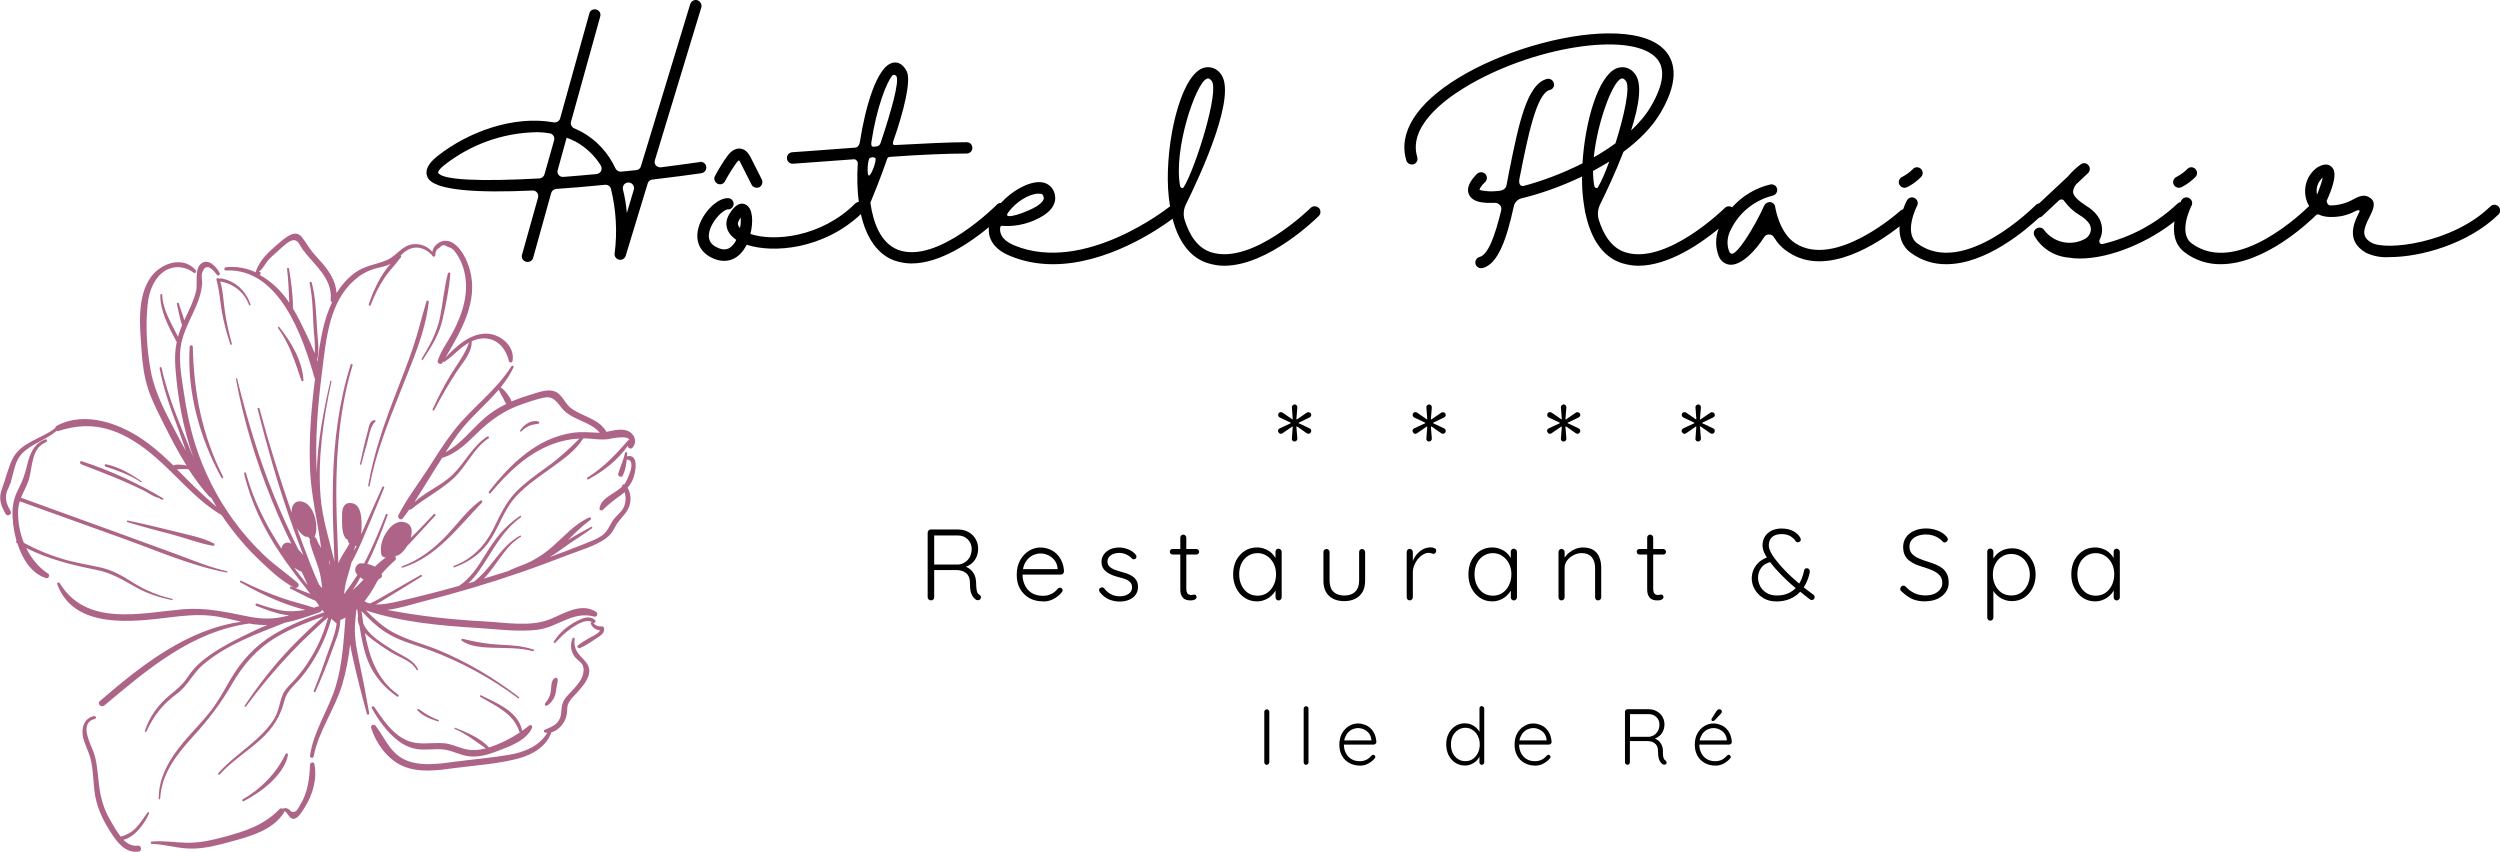 <?xml version="1.0" encoding="UTF-8" standalone="no"?>
<svg
   id="Calque_2"
   viewBox="0 0 456.9 155.67"
   version="1.1"
   sodipodi:docname="logo-footer.svg"
   inkscape:version="1.2.2 (b0a8486541, 2022-12-01)"
   xmlns:inkscape="http://www.inkscape.org/namespaces/inkscape"
   xmlns:sodipodi="http://sodipodi.sourceforge.net/DTD/sodipodi-0.dtd"
   xmlns="http://www.w3.org/2000/svg"
   xmlns:svg="http://www.w3.org/2000/svg">
  <sodipodi:namedview
     id="namedview89"
     pagecolor="#ffffff"
     bordercolor="#666666"
     borderopacity="1.0"
     inkscape:showpageshadow="2"
     inkscape:pageopacity="0.0"
     inkscape:pagecheckerboard="0"
     inkscape:deskcolor="#d1d1d1"
     showgrid="false"
     inkscape:zoom="1.5160275"
     inkscape:cx="149.73343"
     inkscape:cy="78.164808"
     inkscape:window-width="1920"
     inkscape:window-height="955"
     inkscape:window-x="0"
     inkscape:window-y="44"
     inkscape:window-maximized="1"
     inkscape:current-layer="Calque_2" />
  <defs
     id="defs7">
    <style
       id="style2">.cls-1{clip-path:url(#clippath);}.cls-2{fill:none;}.cls-2,.cls-3,.cls-4{stroke-width:0px;}.cls-3{fill:#ad6487;}.cls-4{fill:#000;}</style>
  </defs>
  <path
     class="cls-3"
     d="m 27.23,148.7 c -0.81,1.83 -2.53,4.24 -4.67,4.79 0.74,0.72 1.6,1.2 2.67,1.06 0.61,-0.09 0.77,0.99 0.16,1.08 -2.48,0.36 -3.97,-1.67 -5.19,-3.57 -1.56,-2.44 -2.64,-4.79 -2.96,-7.68 -0.2,-1.83 -0.23,-3.68 -0.64,-5.49 -0.31,-1.42 -1.08,-2.71 -1.42,-4.13 -0.38,-1.65 0.18,-3.57 2.04,-3.89 0.31,-0.04 0.47,0.41 0.14,0.5 -3.09,0.79 -0.68,4.72 -0.14,6.43 0.58,1.85 0.65,3.8 0.88,5.69 0.29,2.39 0.9,4.49 2.14,6.57 0.5,0.84 1.09,1.92 1.83,2.85 1.04,-0.32 1.9,-0.72 2.73,-1.56 0.83,-0.84 1.45,-1.92 2.19,-2.87 0.11,-0.18 0.34,0.05 0.24,0.2 z m 17.14,-2.62 c 3.34,-1.9 6.19,-4.81 7.81,-8.27 0.14,-0.27 0.49,-0.07 0.45,0.18 -0.7,3.66 -4.95,6.82 -8.06,8.42 -0.22,0.14 -0.43,-0.2 -0.2,-0.34 z m 53.04,-27.07 c -2.44,-0.66 -4.9,-0.54 -7.39,-0.63 -1.88,-0.07 -4.02,-0.18 -5.63,-1.27 -0.18,-0.14 -0.07,-0.43 0.16,-0.36 2.35,0.58 4.52,0.97 6.93,1.08 2.05,0.09 4.06,0.22 6.03,0.88 0.16,0.04 0.09,0.34 -0.11,0.29 z m -17.36,12.84 c -1.29,-0.41 -2.82,-0.99 -3.75,-2.03 -0.11,-0.14 0.02,-0.34 0.18,-0.25 0.56,0.32 1.08,0.77 1.65,1.08 0.64,0.36 1.29,0.68 1.99,0.93 0.16,0.07 0.09,0.31 -0.07,0.27 z M 95.06,78.66 c 0.68,-1.04 2.03,-2.01 3.34,-1.63 0.2,0.07 0.23,0.36 0,0.41 -0.54,0.11 -1.08,0.14 -1.63,0.36 -0.54,0.25 -1.08,0.59 -1.47,1.04 -0.11,0.14 -0.34,-0.04 -0.24,-0.18 z m -6.98,13.2 c -4.43,4.56 -8.27,9.94 -14.54,11.9 -0.16,0.04 -0.22,-0.2 -0.07,-0.25 3.25,-1.2 5.94,-3.3 8.29,-5.8 1.96,-2.1 3.7,-4.52 6.03,-6.23 0.22,-0.16 0.47,0.2 0.29,0.39 z M 68.57,77.1 c -0.88,0.65 -1.19,2.89 -1.49,3.91 -0.36,1.29 -0.72,2.55 -1.04,3.84 -0.05,0.16 -0.29,0.09 -0.25,-0.07 0.43,-2.01 0.88,-4 1.42,-5.96 0.23,-0.79 0.3,-2.01 1.27,-2.03 0.18,-0.02 0.2,0.22 0.09,0.32 z m 8.49,-11.52 c 1.47,-2.4 2.8,-4.85 3.37,-7.64 0.52,-2.64 0.74,-5.4 1.44,-7.99 0.07,-0.23 0.45,-0.18 0.43,0.07 -0.2,2.76 -0.81,5.67 -1.42,8.38 -0.61,2.76 -2.08,5.01 -3.59,7.34 -0.09,0.14 -0.34,0 -0.23,-0.16 z m -9.77,23.17 c 0.99,-5.85 2.94,-11.38 5.08,-16.89 1.04,-2.71 2.12,-5.42 3.05,-8.15 0.97,-2.84 1.65,-5.73 2.51,-8.63 0.07,-0.23 0.45,-0.18 0.43,0.07 -0.61,5.71 -3.19,11.31 -5.26,16.61 -2.19,5.56 -4.47,11.18 -5.54,17.07 -0.04,0.16 -0.29,0.09 -0.27,-0.09 z m -43.94,6.39 c 2.91,0.58 5.8,1.31 8.67,2.01 2.33,0.59 4.93,1.06 7.07,2.17 0.25,0.14 0.07,0.47 -0.18,0.43 -2.48,-0.43 -4.95,-1.4 -7.41,-2.06 -2.76,-0.72 -5.53,-1.44 -8.24,-2.28 -0.16,-0.07 -0.09,-0.3 0.09,-0.27 z m -4.07,-9.87 c -0.27,-0.09 -0.16,-0.47 0.11,-0.43 2.37,0.52 4.52,1.76 6.48,3.14 0.09,0.07 0,0.23 -0.09,0.16 -2.01,-1.33 -4.22,-2.13 -6.51,-2.87 z M 14.95,84.3 c 5.13,1.65 10.25,4.02 14.86,6.77 0.14,0.07 0.04,0.3 -0.11,0.25 -0.15,-0.05 -0.32,-0.09 -0.47,-0.14 -0.07,-0.02 -0.07,-0.14 0.02,-0.14 -0.83,0 -2.3,-1.08 -3.09,-1.45 -1.17,-0.56 -2.35,-1.1 -3.54,-1.63 -2.57,-1.13 -5.19,-2.08 -7.79,-3.11 -0.34,-0.16 -0.2,-0.68 0.14,-0.56 z M 35.24,63.39 c 0.16,8.33 1.72,16.26 5.54,23.76 0.09,0.2 -0.18,0.36 -0.3,0.18 C 36.53,80.13 34.16,71.68 34.66,63.41 34.68,63 35.22,63 35.24,63.39 Z m 5,-11.97 c 0.54,1.7 0.58,3.55 0.83,5.29 0.29,2.05 0.74,4.11 1.31,6.12 0.05,0.2 -0.24,0.27 -0.29,0.09 -0.66,-1.99 -1.2,-3.97 -1.56,-6.05 -0.32,-1.92 -0.43,-3.84 -0.97,-5.71 -0.09,-0.34 0.38,-0.47 0.52,-0.18 0.07,-0.09 0.16,-0.14 0.3,-0.11 2.59,0.45 4.6,2.28 5.4,4.79 0.07,0.18 -0.23,0.25 -0.27,0.07 -0.81,-2.28 -2.87,-3.91 -5.26,-4.29 z m 14.85,18.14 c -1.19,-3.41 -2.1,-6.64 -4.29,-9.62 -0.09,-0.14 0.14,-0.32 0.23,-0.18 2.17,2.71 4.24,6.19 4.43,9.73 0.02,0.22 -0.3,0.24 -0.36,0.07 z m -1.3,34.21 c 0.31,0.2 0.61,0.38 0.92,0.56 0.14,0.07 0.27,0.11 0.41,0.14 0.41,0.84 0.77,1.67 1.13,2.51 -0.83,-1.06 -1.67,-2.12 -2.46,-3.2 z m 4.83,1.82 c 0.11,0.63 0.2,1.29 0.27,1.92 -0.2,-0.22 -0.39,-0.45 -0.59,-0.68 -0.52,-1.17 -1.04,-2.35 -1.49,-3.52 -0.88,-2.26 -1.74,-4.52 -2.55,-6.78 0.34,0.57 0.77,1.06 1.29,1.4 0.27,0.18 0.54,0.23 0.77,0.18 0.09,0.16 0.18,0.29 0.3,0.43 0,0.03 0.02,0.03 0.04,0.05 -0.07,0.11 -0.09,0.27 -0.04,0.45 0.52,2.23 1.63,4.24 2.01,6.55 z m 7.81,0.34 c -0.64,0.7 -1.29,1.33 -1.99,1.96 0.52,-0.77 0.99,-1.56 1.42,-2.37 0.2,0.14 0.39,0.27 0.57,0.41 z m 5.01,-4.58 v -0.02 l 0.02,0.02 c 0,0 0,-0.02 -0.02,0 z m -15.13,2.57 c 0,0 0.03,0 0,0 0,0 0.03,0.02 0.03,0.05 q 0,0 -0.03,-0.05 z m 3.84,-1.08 c 0,-0.18 0,-0.34 -0.02,-0.52 0.09,0.36 0.16,0.7 0.25,1.06 -0.07,-0.2 -0.16,-0.39 -0.23,-0.54 z m 4.75,-3.05 c 0.09,0 0.18,-0.03 0.27,-0.05 -0.14,0.29 -0.3,0.61 -0.43,0.9 0.03,-0.29 0.09,-0.56 0.16,-0.85 z M 53.54,56.37 c 0.02,-2.44 -0.34,-4.88 -0.72,-7.27 -0.02,-0.2 -0.38,-0.16 -0.36,0.04 0.25,2.06 0.32,4.11 0.41,6.19 -0.11,-0.18 -0.22,-0.34 -0.34,-0.49 -1.35,-1.88 -3.09,-3.52 -5.08,-4.6 0.02,-0.03 0.04,-0.05 0.07,-0.07 0.02,-0.05 0.07,-0.09 0.09,-0.14 0.16,-0.23 -0.14,-0.45 -0.36,-0.36 0.72,-0.38 1.1,-1.31 1.69,-2.01 0.54,-0.63 1.17,-1.19 1.81,-1.74 0.68,-0.58 1.96,-1.98 2.91,-2.03 0.88,-0.04 1.15,1.04 1.63,1.67 2.12,2.89 5.51,5.24 5.15,9.23 -0.02,0.2 0.09,0.36 0.25,0.45 -1.6,3.34 -2.19,7.14 -2.66,10.84 -0.03,-0.09 -0.05,-0.18 -0.09,-0.27 0.52,-1.78 0.09,-3.97 0,-5.73 -0.16,-2.84 -0.25,-5.67 -0.97,-8.45 -0.07,-0.24 -0.43,-0.14 -0.39,0.11 0.54,2.53 0.59,5.1 0.7,7.68 0.07,1.56 0.39,3.43 0.23,5.13 -0.41,-1.02 -0.86,-2.01 -1.29,-2.98 -0.84,-1.76 -1.67,-3.52 -2.67,-5.19 z m 61.12,27.07 c 0,0 -0.05,0.02 -0.07,0.02 0.02,-0.2 0.02,-0.43 0.05,-0.63 0.02,-0.23 -0.36,-0.29 -0.41,-0.05 -0.27,1.31 -0.85,2.48 -1.24,3.77 -0.16,0.5 0.61,0.84 0.83,0.36 0.45,-0.91 0.64,-1.97 0.72,-2.98 0.05,0.05 0.11,0.07 0.18,0.09 1.65,0.18 -0.16,3.88 -0.5,4.33 -0.04,0.07 -0.09,0.11 -0.14,0.18 -0.2,-0.09 -0.45,0.16 -0.36,0.38 -0.56,0.54 -1.24,0.95 -1.9,1.38 -1.02,0.68 -2.1,1.38 -2.26,2.66 -0.04,0.32 0.41,0.43 0.59,0.25 1.1,-1.06 2.15,-1.88 3.39,-2.76 0.23,-0.16 0.43,-0.31 0.61,-0.49 0.27,0.93 0.25,1.92 -0.18,2.8 -0.47,0.99 -1.45,1.54 -2.01,2.44 -0.7,1.08 -0.93,2.03 -2.1,2.8 -0.97,0.63 -2.1,1.02 -3.16,1.45 -2.08,0.83 -4.16,1.63 -6.23,2.37 l 0.03,-0.02 c 1.24,-0.72 2.39,-1.65 3.59,-2.46 1.35,-0.93 2.78,-1.78 4.09,-2.78 0.16,-0.11 0.02,-0.34 -0.16,-0.25 -1.38,0.72 -2.84,1.54 -4.24,2.42 1.31,-1.31 2.62,-2.6 4.11,-3.7 0.27,-0.2 0.05,-0.57 -0.24,-0.43 -2.6,1.17 -4.47,3.36 -6.57,5.21 -1.24,1.1 -2.57,2.05 -4.06,2.8 -1.36,0.7 -2.82,1.06 -4.16,1.78 h -0.02 c -1.47,0.47 -2.96,0.93 -4.43,1.38 2.35,-2.38 3.89,-5.98 6.75,-7.64 0.16,-0.09 0.02,-0.31 -0.14,-0.22 -1.98,1.08 -3.36,2.78 -4.74,4.54 -1.15,1.47 -2.26,2.76 -3.64,3.86 -0.34,0.09 -0.68,0.2 -1.02,0.29 0.7,-0.66 1.33,-1.42 1.87,-2.19 2.48,-3.5 4.11,-7.27 7.7,-9.86 0.16,-0.11 0,-0.36 -0.16,-0.25 -2.78,1.88 -4.6,4.22 -6.32,7.07 -1.36,2.23 -2.78,4.36 -4.81,5.71 -1.51,0.43 -3.05,0.83 -4.58,1.24 -2.21,0.57 -4.45,1.13 -6.68,1.63 -1.22,0.27 -2.65,0.58 -3.95,0.52 0.36,-0.2 0.72,-0.41 1.08,-0.61 2.44,-1.47 4.85,-3 7.27,-4.47 0.18,-0.11 0.02,-0.39 -0.16,-0.3 -2.08,1.2 -4.18,2.38 -6.26,3.59 -0.99,0.59 -1.99,1.17 -3.03,1.63 -0.34,-0.09 -0.68,-0.22 -0.97,-0.41 0.85,-1.08 1.58,-2.23 2.23,-3.48 0.02,-0.04 0.05,-0.11 0.07,-0.16 0.14,-0.14 0.25,-0.27 0.34,-0.45 0.36,-0.09 0.68,-0.38 0.49,-0.81 0,-0.02 -0.02,-0.04 -0.02,-0.07 0.74,-0.88 1.54,-1.71 2.42,-2.46 0.29,-0.25 0.24,-0.61 0.07,-0.86 0.18,0 0.36,-0.03 0.54,-0.11 0.56,-0.27 1.2,-0.95 1.69,-1.76 0.32,-0.29 0.61,-0.61 0.9,-0.93 1.42,-1.51 2.8,-3.05 4.2,-4.56 0.16,-0.18 -0.09,-0.43 -0.27,-0.27 -1.38,1.4 -2.73,2.95 -4.22,4.33 0.43,-1.38 0.2,-2.71 -1.44,-2.91 -1.36,-0.18 -2.42,0.97 -3.07,2.01 -0.72,1.13 -1.11,2.48 -0.88,3.82 0.09,0.47 0.45,0.68 0.83,0.66 -0.72,0.52 -1.38,1.08 -1.98,1.69 -0.43,-0.25 -0.91,-0.41 -1.4,-0.49 1.44,-2.89 2.62,-5.92 3.72,-8.94 0.09,-0.23 -0.27,-0.32 -0.34,-0.09 -1.2,3.02 -2.44,6.05 -3.97,8.94 -0.16,-0.02 -0.29,-0.04 -0.45,-0.04 -1.04,-0.09 -1.54,1.35 -0.84,2.01 0.02,0.02 0.07,0.06 0.09,0.09 -0.77,1.22 -1.6,2.39 -2.44,3.54 0.07,-0.95 0.25,-1.87 0.5,-2.78 0.27,-1.02 0.61,-1.98 0.85,-3 0.72,-1.27 1.33,-2.6 1.92,-3.95 1.4,-3.23 2.71,-6.48 4.06,-9.73 0.07,-0.18 -0.25,-0.31 -0.34,-0.14 -1.29,2.89 -2.57,5.76 -3.86,8.65 0.11,-2.08 0.34,-5.65 -1.99,-5.71 -1.24,-0.05 -1.51,1.08 -1.51,2.06 0,1.29 -0.16,3.23 0.59,4.33 0.11,0.16 0.27,0.25 0.43,0.29 0,0.27 0.14,0.54 0.32,0.74 -0.57,1.06 -1.31,2.04 -1.83,3.12 -0.07,0.16 -0.13,0.31 -0.2,0.45 0,-0.49 -0.03,-1.02 -0.05,-1.53 -0.14,-3.84 -0.32,-7.68 -0.32,-11.54 0.02,-7.81 0.72,-15.63 2.98,-23.1 0.07,-0.22 -0.29,-0.34 -0.36,-0.09 -2.17,6.89 -3.05,14.07 -3.23,21.27 -0.09,3.66 -0.02,7.31 0.14,10.97 0.05,1.24 0.11,2.51 0.14,3.74 -0.93,-3.88 -2.19,-7.77 -2.53,-11.72 -0.59,-7.09 0.49,-14.29 1.98,-21.22 0.02,-0.14 -0.18,-0.2 -0.2,-0.07 -1.27,5.56 -2.37,11.13 -2.48,16.82 -0.36,-6.28 0.2,-12.56 0.99,-18.77 0.72,-5.67 1.27,-12.42 5.85,-16.46 1.06,-0.95 2.28,-1.67 3.66,-2.08 0.99,-0.3 2.03,-0.41 2.96,-0.91 -1.85,2.1 -3.16,4.9 -3.97,7.43 -0.07,0.22 0.27,0.32 0.36,0.09 0.66,-1.71 1.45,-3.36 2.46,-4.88 0.93,-1.4 2.1,-2.55 3.09,-3.89 0.07,-0.09 0.02,-0.22 -0.07,-0.29 0.2,-0.2 0.41,-0.39 0.63,-0.57 1.69,-1.4 3.68,-1.02 5.1,0.52 l 0.02,0.02 c 0.07,0.34 0.54,0.34 0.59,-0.02 -0.02,-0.68 0.25,-1.13 0.81,-1.4 0.36,-0.49 0.81,-0.56 1.33,-0.18 0.88,0.24 1.2,0.56 1.71,1.31 0.59,0.83 1.02,1.78 1.29,2.73 0.57,1.94 0.59,4 0.18,5.96 -0.41,2.03 -1.22,3.95 -2.19,5.78 -0.91,1.67 -2.1,3.25 -2.69,5.08 -0.16,0.52 0.61,0.84 0.88,0.36 0.05,-0.07 0.07,-0.14 0.11,-0.2 0.04,0.07 0.16,0.11 0.24,0.04 1.54,-1.04 2.84,-2.59 4.49,-3.5 -0.77,2.15 -2.13,3.89 -3.32,5.81 -1.27,2.05 -2.33,4.18 -3.34,6.36 -0.09,0.18 0.18,0.36 0.29,0.16 1.24,-2.39 2.62,-4.74 4.09,-7 1.08,-1.65 2.78,-3.41 2.76,-5.51 0,-0.03 0,-0.05 -0.02,-0.07 0.29,-0.14 0.61,-0.25 0.92,-0.34 3.09,-0.81 5.22,1.13 5.9,3.97 0.07,0.31 0.59,0.34 0.66,0 0.47,-2.58 -1.92,-4.72 -4.31,-4.99 -3.12,-0.34 -5.92,2.17 -7.95,4.35 2.82,-4.81 6.05,-10.23 4.47,-16.01 -0.49,-1.8 -1.76,-4.56 -3.72,-5.23 -1.38,-0.47 -2.94,0.54 -3.14,1.92 -0.81,-0.97 -2.03,-1.49 -3.34,-1.42 -2.17,0.11 -3.16,2.17 -5.03,2.94 -2.08,0.85 -4.04,0.97 -5.92,2.39 -1.29,0.99 -2.38,2.23 -3.23,3.61 -0.09,-1.72 -0.88,-3.25 -1.94,-4.65 -0.7,-0.91 -1.51,-1.74 -2.26,-2.6 -0.85,-0.97 -1.42,-2.12 -2.23,-3.09 -1.19,-1.4 -3.14,0.39 -4.13,1.24 -1.67,1.44 -3.57,3.05 -4.2,5.26 v 0.05 C 45.07,49 43.25,48.62 41.28,48.84 c -0.36,0.05 -0.38,0.61 0,0.59 9.78,-0.45 14.07,12.1 16.19,19.6 0.02,0.07 0.07,0.14 0.11,0.18 -0.72,5.6 -1.17,11.24 -0.9,16.89 0.22,4.74 1.42,9.4 2.01,14.07 -0.32,-0.52 -0.61,-1.04 -0.81,-1.6 -0.07,-0.22 -0.23,-0.36 -0.39,-0.41 0.88,-1.9 -0.09,-6.12 -2.35,-6.5 -1.4,-0.25 -1.92,0.92 -1.83,2.05 -2.19,-6.28 -4.18,-12.65 -5.89,-19.06 -0.07,-0.22 -0.41,-0.14 -0.34,0.09 1.67,6.66 3.54,13.26 5.8,19.76 0.81,2.35 1.67,4.67 2.55,6.97 -0.27,-0.38 -0.59,-0.72 -0.91,-1.06 C 52.87,97.11 51.36,93.77 49.98,90.36 47.22,83.5 45.1,76.4 43.34,69.22 c -0.04,-0.14 -0.25,-0.09 -0.22,0.07 1.4,7.58 3.66,14.97 6.55,22.1 1.1,2.71 2.3,5.4 3.59,8.02 -0.04,-0.02 -0.09,-0.07 -0.11,-0.09 -0.47,-0.32 -1.29,-0.14 -1.54,0.41 -0.09,0.18 -0.14,0.36 -0.18,0.54 -2.8,-4.27 -5.15,-8.88 -6.48,-13.82 -0.07,-0.22 -0.39,-0.13 -0.34,0.09 1.24,5.31 3.61,10.14 6.64,14.65 1.42,2.13 2.96,4.18 4.56,6.17 0.32,0.39 0.61,0.79 0.93,1.2 -1.13,-0.47 -2.33,-0.88 -3.43,-1.35 -0.25,-0.11 -0.47,0.24 -0.22,0.38 1.49,0.7 3.03,1.6 4.58,2.21 0.05,0.07 0.09,0.14 0.16,0.18 0.16,0.27 0.34,0.54 0.52,0.81 -0.05,0 -0.11,0 -0.18,0.02 -0.27,0.07 -0.54,0.16 -0.81,0.25 -1.83,-0.63 -3.77,-1.04 -5.6,-1.69 -2.62,-0.91 -5.19,-1.96 -7.66,-3.23 -0.18,-0.09 -0.36,0.18 -0.16,0.29 3.61,2.06 7.72,4.02 11.88,5.04 -1.44,0.22 -2.78,0.36 -4.31,0.11 -1.56,-0.27 -3.07,-0.77 -4.56,-1.27 -0.27,-0.09 -0.36,0.32 -0.11,0.41 1.74,0.68 3.91,1.56 6.01,1.74 -0.14,0.05 -0.27,0.09 -0.41,0.11 -2.35,0.61 -4.56,0.61 -6.93,0.13 -4.13,-0.81 -7.81,-1.71 -12.08,-1.35 -7.7,0.68 -17.66,3.23 -22.52,-4.79 -0.14,-0.22 -0.56,-0.09 -0.45,0.2 3.03,8.35 13.89,6.89 20.73,6.05 2.34,-0.29 4.69,-0.52 7.06,-0.31 1.99,0.16 3.91,0.7 5.85,1.13 -9.98,1.38 -18.4,8.08 -25.85,14.5 -0.56,0.47 0.25,1.26 0.81,0.81 7.93,-6.64 15.92,-13.51 26.51,-14.99 0.07,0.02 0.16,0.02 0.22,0.05 1.06,0.18 2.08,0.24 3.09,0.22 -1.42,0.56 -2.8,1.22 -4.13,1.88 -2.71,1.33 -5.51,2.8 -7.86,4.74 -1.02,0.84 -1.85,1.79 -2.57,2.87 -0.93,1.42 -1.98,2.26 -3.28,3.32 -2.05,1.67 -3.79,4.02 -4.56,6.57 -0.05,0.16 0.18,0.24 0.27,0.11 1.33,-2.89 2.96,-4.99 5.51,-6.86 2.04,-1.49 2.96,-3.77 4.88,-5.4 4.31,-3.66 9.71,-5.58 14.9,-7.63 2.13,-0.43 4.2,-1.15 6.3,-1.9 0.09,0 0.18,-0.02 0.22,-0.09 0.16,-0.09 0.27,-0.24 0.3,-0.41 0.14,0.16 0.24,0.32 0.41,0.48 -3.16,1.04 -6.28,2.3 -9.13,3.99 -3.48,2.08 -6.03,4.88 -8.06,8.35 -1.19,2.05 -2.3,4.11 -3.79,5.98 -1.49,1.87 -3.21,3.57 -4.74,5.4 -2.46,2.93 -4.58,6.39 -4.54,10.34 0,0.18 0.27,0.18 0.27,0 0.23,-4.65 3.09,-8.17 6.1,-11.47 2.71,-2.96 4.97,-5.92 6.97,-9.39 2.08,-3.59 4.54,-6.48 8.13,-8.63 2.73,-1.65 5.71,-2.75 8.69,-3.84 -0.27,0.25 -0.54,0.5 -0.81,0.72 -1.76,1.56 -3.43,3.16 -5.06,4.85 -3.21,3.34 -6.01,6.93 -8.58,10.77 -0.11,0.16 0.14,0.3 0.24,0.14 2.51,-3.41 5.26,-6.7 8.18,-9.78 1.33,-1.4 2.71,-2.76 4.13,-4.06 0.86,-0.79 1.74,-1.69 2.71,-2.44 -0.7,2.53 -1.69,4.94 -3.05,7.2 -0.83,1.43 -1.81,2.76 -2.89,4 -0.79,0.93 -1.85,1.74 -2.35,2.87 -0.61,1.42 -0.68,2.91 -1.49,4.31 -0.81,1.4 -1.94,2.62 -3.14,3.73 -2.35,2.17 -5.02,3.95 -7.16,6.36 -0.14,0.16 0.09,0.41 0.25,0.25 2.21,-2.46 5.06,-4.2 7.49,-6.41 2.21,-2.01 3.64,-4.24 4.36,-7.16 0.45,-1.78 2.05,-2.95 3.18,-4.33 0.91,-1.1 1.69,-2.28 2.42,-3.52 1.29,-2.21 2.28,-4.58 2.96,-7.05 0.02,0.03 0.07,0.07 0.09,0.09 0.07,0.09 0.14,0.16 0.23,0.2 0.2,0.18 0.38,0.36 0.58,0.54 0.03,0.02 0.05,0.02 0.07,0.02 -0.23,1.92 -1.13,3.91 -1.72,5.65 -0.77,2.26 -1.58,4.49 -2.48,6.7 -0.07,0.18 0.25,0.32 0.32,0.14 1.06,-2.41 2.08,-4.83 2.96,-7.31 0.63,-1.81 1.6,-3.84 1.58,-5.8 0.32,-0.11 0.64,-0.27 0.95,-0.45 -0.34,4.22 -0.54,8.4 -1.76,12.51 -1.31,4.35 -4.06,8.15 -4.72,12.71 -0.07,0.43 0.56,0.61 0.66,0.18 0.9,-4.67 3.88,-8.63 5.24,-13.19 0.7,-2.35 1.15,-4.81 1.44,-7.31 0.11,0.65 0.22,1.31 0.36,1.92 0.79,3.61 1.72,7.2 2.69,10.77 0.07,0.27 0.47,0.16 0.43,-0.11 -0.59,-3.39 -1.24,-6.75 -1.97,-10.14 -0.34,-1.56 -0.61,-3.11 -0.65,-4.72 -0.05,-1.38 0.16,-2.71 0.27,-4.07 0.04,0 0.11,-0.02 0.16,-0.02 0.05,0.39 0.09,0.79 0.16,1.18 -0.16,0.65 -0.02,1.24 0.25,1.8 0.34,2.24 0.77,4.47 1.58,6.51 1.08,2.66 2.96,4.81 5.3,6.43 0.2,0.14 0.39,-0.18 0.2,-0.34 -3.9,-2.8 -5.28,-6.91 -6.09,-11.27 0.45,0.45 0.95,0.86 1.42,1.22 1.27,0.95 2.57,1.83 3.95,2.62 1.38,0.79 3.3,1.38 4.06,2.87 0.09,0.18 0.34,0.02 0.25,-0.16 -0.88,-1.78 -3.03,-2.46 -4.61,-3.47 -1.9,-1.22 -4.4,-2.65 -5.35,-4.77 -0.11,-0.77 -0.22,-1.56 -0.34,-2.33 1.33,1.43 2.73,2.78 4.36,3.84 2.39,1.56 5.19,2.24 7.85,3.21 5.85,2.15 11.45,5.17 16.44,8.9 0.14,0.09 0.25,-0.11 0.14,-0.22 -4.56,-3.5 -9.44,-6.41 -14.74,-8.6 -2.76,-1.13 -5.76,-1.85 -8.35,-3.28 -1.85,-1.02 -3.41,-2.46 -4.88,-3.97 6.44,2.13 13.48,2.78 20.16,3.19 3.64,0.22 7.61,0.79 11.22,0.34 3.68,-0.47 6.44,-3.48 10.32,-2.4 0.52,0.16 0.79,-0.56 0.36,-0.86 -2.73,-1.78 -5.87,0.32 -8.47,1.36 -3.57,1.42 -8.08,0.58 -11.83,0.38 -6.07,-0.31 -11.99,-0.97 -17.88,-2.1 2.28,-0.27 4.63,-1.06 6.39,-1.51 6.03,-1.52 12.01,-3.28 17.88,-5.31 2.89,-0.99 5.76,-2.06 8.6,-3.16 2.32,-0.91 5.15,-1.65 7.18,-3.16 0.75,-0.56 1.18,-1.2 1.6,-2.03 0.61,-1.22 1.69,-2.01 2.33,-3.19 0.7,-1.33 0.63,-2.78 -0.05,-3.99 0.39,-0.43 0.7,-0.9 0.93,-1.44 0.45,-0.89 1.35,-4.83 -1.02,-4.29 z m -15.01,45.07 c 0.74,-0.9 1.02,-1.67 1.08,-2.82 0.05,-0.7 0.07,-1.35 0.68,-1.78 0.22,-0.16 0.52,0.07 0.52,0.29 0.02,0.5 -0.16,0.97 -0.23,1.47 -0.07,0.45 -0.11,0.93 -0.24,1.38 -0.27,0.77 -0.77,1.47 -1.47,1.9 -0.3,0.16 -0.54,-0.2 -0.34,-0.43 z m -26.04,6.42 c 2.51,1.49 4.85,0.7 7.54,0.9 1.29,0.11 2.4,0.68 3.64,1.02 1.35,0.36 2.69,0.27 4,-0.09 -1.88,-1.24 -3.55,-2.65 -5.67,-3.53 -0.14,-0.07 -0.04,-0.29 0.09,-0.22 2.14,0.86 4.56,1.85 6.16,3.59 2.03,-0.65 3.89,-1.58 5.63,-2.73 -0.03,-0.03 -0.05,-0.07 -0.07,-0.11 -1.04,-3.36 -4.34,-4.74 -7.16,-6.41 -0.18,-0.11 -0.03,-0.36 0.16,-0.27 2.82,1.4 6.84,2.96 7.49,6.48 0.43,-0.29 0.83,-0.61 1.27,-0.95 0.32,-0.25 0.68,0.05 0.54,0.41 -1.06,2.44 -4.45,3.52 -6.73,4.4 -1.49,0.57 -3.07,0.97 -4.7,0.81 -1.67,-0.16 -3.11,-1.08 -4.76,-1.26 -1.65,-0.18 -3.3,0.2 -4.95,-0.09 -1.22,-0.22 -2.35,-0.74 -3.34,-1.51 -1.99,-1.52 -3.59,-3.77 -4.79,-5.92 -0.16,-0.27 0.25,-0.52 0.43,-0.25 1.51,2.15 2.89,4.36 5.21,5.74 z m 34.07,-12.7 c 0.23,1.71 -1.24,3.23 -2.26,4.4 -0.39,0.43 -0.86,0.86 -1.18,1.33 -0.79,1.11 -0.47,1.52 -0.66,2.57 -0.11,0.68 -0.38,1.31 -0.81,1.88 -0.5,0.66 -1.2,1.22 -1.99,1.42 -0.9,2.62 -3.45,4.09 -6.03,4.79 -3.72,0.99 -7.74,1.24 -11.56,1.74 -3.21,0.43 -6.73,0.97 -9.78,-0.45 -2.67,-1.24 -4.74,-4.14 -5.58,-6.89 -0.16,-0.54 0.56,-0.74 0.83,-0.36 1.92,2.57 2.84,5.46 6.21,6.53 2.76,0.86 5.78,0.34 8.56,-0.02 3.19,-0.41 6.44,-0.68 9.6,-1.22 2.84,-0.49 5.51,-1.56 7,-4.04 -0.16,0 -0.3,-0.02 -0.45,-0.04 -0.2,-0.05 -0.27,-0.39 -0.07,-0.47 0.77,-0.36 1.6,-0.61 2.21,-1.22 1.06,-1.06 0.74,-2.08 1.02,-3.36 0.25,-1.15 1.27,-1.97 2.01,-2.8 0.41,-0.45 0.81,-0.93 1.15,-1.4 0.54,-0.77 0.99,-2.01 0.63,-2.96 -0.24,-0.63 -1.1,-1.1 -1.51,-1.65 -0.72,-1.02 -0.86,-2.19 -0.39,-3.34 0.07,-0.18 0.43,-0.18 0.39,0.05 -0.22,1.88 0.56,2.69 1.74,3.91 0.45,0.47 0.81,0.97 0.9,1.63 z m 2.69,-7.49 c 0.2,0.74 -0.32,1.22 -0.88,1.6 -1.08,0.72 -2.28,1.58 -3.48,2.1 -0.29,0.14 -0.68,-0.25 -0.38,-0.5 0.63,-0.52 1.35,-0.9 2.05,-1.33 0.41,-0.24 1.76,-0.81 1.99,-1.42 -0.74,-0.04 -1.38,-0.47 -1.69,-1.17 -0.09,-0.18 0.07,-0.34 0.22,-0.34 -1.2,-0.61 -2.78,0.47 -3.77,1.13 -1.13,0.74 -2.01,1.69 -2.94,2.66 -0.14,0.14 -0.38,-0.04 -0.27,-0.2 0.95,-1.58 2.44,-2.84 4.07,-3.7 1.08,-0.56 2.44,-1.2 3.47,-0.24 0.25,0.22 -0.09,0.68 -0.36,0.47 0,0 -0.02,0 -0.02,-0.03 0.36,0.52 0.95,0.79 1.58,0.7 0.16,-0.03 0.36,0.07 0.41,0.27 z m -52.91,24.91 c 0.55,2.69 -0.34,5.67 -1.78,7.92 -0.41,0.66 -1.13,1.99 -1.99,2.08 -0.83,0.09 -1.15,-1.31 -1.73,-1.38 0,0.09 -0.03,0.16 -0.07,0.24 -2.01,3.23 -6.28,4.38 -9.73,5.31 -2.3,0.64 -4.7,1.27 -7.11,1.27 -2.46,0.02 -4.83,-0.79 -7.3,-0.86 -0.27,0 -0.27,-0.41 0,-0.43 2.15,-0.2 4.2,0.18 6.34,0.22 2.33,0.05 4.58,-0.45 6.82,-1.06 3.88,-1.04 7.31,-2.12 10.16,-5.08 0.2,-0.2 0.45,-0.18 0.63,-0.07 0.41,-0.18 0.47,-0.18 0.95,0.02 0.49,0.2 0.25,0.43 0.79,0.54 0.79,0.16 1.04,-0.68 1.44,-1.31 1.42,-2.33 1.65,-4.72 1.79,-7.36 0.02,-0.39 0.7,-0.52 0.79,-0.07 z M 32.85,85.74 h 0.77 c 0.25,0.02 0.52,-0.02 0.74,0 h 0.09 c 1.13,1.74 2.37,3.43 3.77,4.99 0.11,0.11 0.22,0.18 0.36,0.2 0.32,0.59 0.66,1.15 0.99,1.72 -1.88,-1.65 -3.7,-3.32 -5.49,-5.13 -0.56,-0.57 -1.13,-1.15 -1.71,-1.72 0.14,-0.05 0.29,-0.07 0.47,-0.07 z m -30.84,2.2 c 0.56,-1.77 0.68,-3.64 2.01,-5.04 1.76,-1.83 4.4,-2.48 6.32,-4.16 0.09,0.05 0.2,0.07 0.34,0.02 3.2,-1.02 6.21,-1.22 9.44,-0.2 3,0.95 5.65,2.76 8.02,4.77 4.13,3.48 7.65,8.08 12.38,10.82 0.52,0.79 1.06,1.56 1.65,2.32 1.58,2.1 3.32,4.09 5.24,5.9 1.9,1.81 4.04,3.84 6.39,5.04 0.49,0.24 1.1,-0.41 0.63,-0.84 -1.98,-1.78 -4.22,-3.23 -6.14,-5.08 C 46.28,99.57 44.4,97.47 42.76,95.21 39.64,90.94 37.23,86.17 35.65,81.12 34.7,78.07 34.07,74.93 33.6,71.77 33.15,68.68 32.47,65.29 33.26,62.2 c 0.65,-2.55 2.1,-4.81 2.98,-7.27 0.36,-0.99 0.63,-2.03 0.7,-3.09 0.05,-0.54 -0.18,-1.35 -0.02,-1.87 0.7,-2.4 2.21,-0.41 2.76,0.29 0.2,0.27 0.61,-0.07 0.47,-0.36 -0.59,-1.09 -1.99,-2.73 -3.34,-1.77 -1.33,0.95 -0.66,3.73 -0.97,5.06 -0.45,1.87 -1.35,3.59 -2.17,5.35 -0.27,-1.04 -0.7,-2.1 -0.99,-3.09 -0.07,-0.22 -0.43,-0.14 -0.36,0.09 0.32,1.24 0.5,2.67 0.97,3.89 -0.07,0.18 -0.16,0.34 -0.22,0.52 -0.2,0.52 -0.39,1.06 -0.54,1.58 -1.16,-2.32 -2.85,-5.06 -2.87,-7.63 0,-0.22 -0.36,-0.22 -0.36,0 -0.07,2.91 1.58,5.96 2.93,8.49 0.03,0.05 0.05,0.07 0.07,0.09 -0.32,1.49 -0.36,3.03 -0.25,4.63 0.41,5.67 1.43,11.22 3.28,16.46 -2.17,-5.38 -4.58,-10.7 -5.8,-16.35 -0.05,-0.23 -0.41,-0.14 -0.36,0.09 0.7,3.73 1.94,7.25 3.3,10.79 0.52,1.38 0.99,2.85 1.51,4.31 -0.56,-0.99 -1.1,-1.98 -1.63,-3 -1.9,-3.66 -3.99,-7.39 -4.77,-11.49 -0.74,-3.91 -1.02,-8.4 -0.59,-12.35 0.23,-2.08 0.95,-4.27 2.58,-5.65 1.73,-1.47 4.08,-1.42 5.85,-0.07 0.27,0.22 0.56,-0.22 0.36,-0.45 -2.3,-2.71 -6.34,-1.33 -8.18,1.2 -2.68,3.7 -2.01,9.26 -1.73,13.53 0.16,2.42 0.49,4.83 1.26,7.14 0.79,2.3 1.94,4.49 3.03,6.66 1.22,2.44 2.51,4.88 3.95,7.18 C 34.02,85.07 33.95,85.04 33.84,85.02 33.57,84.97 33.28,84.93 32.98,84.93 32.6,84.9 32.05,84.86 31.71,85.09 30.22,83.62 28.69,82.23 26.99,80.96 22.5,77.6 15.72,74.91 10.33,77.84 c -0.16,0.09 -0.22,0.23 -0.22,0.39 -2.55,2.01 -6.3,2.53 -7.84,5.67 -0.83,1.72 -1.27,3.73 -1.94,5.51 -0.63,1.72 -0.18,2.98 0.7,4.52 0.34,0.59 1.26,0.05 0.9,-0.54 C 1.23,92.22 0.83,91.16 1.27,89.8 1.5,89.21 1.82,88.62 2.04,87.97 Z m 6.37,17.7 C 5.79,104.85 4.09,102.18 3.17,99.29 3.15,99.27 3.1,99.27 3.08,99.25 2.88,99.14 2.9,98.91 3.01,98.78 2.44,96.81 2.22,94.76 2.29,93.18 c 0.07,-1.31 0.41,-2.53 1.02,-3.7 0.81,-1.51 1.27,-2.89 1.67,-4.56 0.47,-1.99 1.22,-3.89 3.3,-4.61 0.31,-0.11 0.43,0.36 0.14,0.5 -2.65,1.08 -2.46,4.27 -3.07,6.55 -0.36,1.33 -1.04,2.42 -1.51,3.61 6.28,2.26 12.55,4.54 18.83,6.82 3.19,1.15 6.39,2.32 9.58,3.5 3.05,1.13 6.05,2.39 9.23,3.11 0.16,0.02 0.09,0.25 -0.07,0.23 -6.46,-1.22 -12.73,-4 -18.9,-6.21 -6.3,-2.26 -12.6,-4.52 -18.9,-6.8 -0.18,0.57 -0.29,1.18 -0.31,1.83 -0.03,1.92 0.31,3.93 1.06,5.76 2.21,1.2 4.54,2.19 6.96,2.91 2.3,0.7 4.67,1.06 7.02,1.58 2.26,0.52 3.99,1.51 5.94,2.76 2.21,1.4 4.65,2.41 7.2,2.98 0.14,0.02 0.09,0.25 -0.07,0.22 -2.35,-0.47 -4.54,-1.19 -6.64,-2.37 -2.4,-1.35 -4.43,-2.6 -7.16,-3.14 -4.52,-0.9 -8.76,-1.96 -12.82,-3.99 0.93,1.88 2.23,3.52 3.99,4.67 0.41,0.25 0.14,0.97 -0.39,0.82 z M 91.88,72.6 c 0.18,0.36 0.38,0.86 0.65,1.22 -1.4,0.68 -2.71,1.49 -3.91,2.53 -2.44,2.12 -4.33,4.74 -7.18,6.3 0.72,-1.13 1.44,-2.23 2.23,-3.32 2.17,-2.96 5.13,-5.33 7.49,-8.13 0.18,0.5 0.47,0.95 0.7,1.4 z m 1.6,-5.69 c -2.84,4.58 -7.36,7.66 -10.61,11.9 -1.74,2.26 -3.26,4.7 -4.79,7.09 -1.77,2.71 -3.84,5.4 -5.27,8.27 -0.22,0.47 0.41,1.04 0.77,0.59 0.43,-0.54 0.86,-1.08 1.24,-1.67 0.07,0.07 0.2,0.09 0.32,0 2.44,-2.03 5.35,-3.48 7.7,-5.62 2.42,-2.24 3.66,-5.51 6.44,-7.36 0.2,-0.14 0.02,-0.45 -0.2,-0.34 -2.73,1.74 -4.02,4.68 -6.28,6.91 -2.06,2.05 -4.99,3.14 -7.09,5.13 1.08,-1.67 2.1,-3.41 3.16,-5.06 0.66,-1.04 1.31,-2.08 1.96,-3.11 h 0.14 c 2.51,-0.81 4.35,-2.65 6.18,-4.43 2.46,-2.42 4.95,-4.2 8.24,-5.33 1.35,-0.45 2.78,-0.99 4.2,-1.24 1.99,-0.34 2.55,1.67 3.82,2.69 1.88,1.54 4.6,1.85 6.19,3.75 h -0.39 c -1.54,-0.07 -3.01,-0.2 -4.54,0.02 -6.53,0.93 -11.43,5.76 -15.31,10.72 -0.16,0.2 0.11,0.52 0.3,0.3 3.09,-3.7 6.7,-7.22 11.29,-8.94 1.6,-0.61 3.25,-0.95 4.95,-1.02 -1.85,1.85 -3.66,3.55 -5.83,5.1 -1.96,1.42 -3.97,2.82 -5.67,4.54 -1.94,1.96 -2.98,4.33 -4.2,6.78 -1.56,3.16 -3.91,5.6 -7.25,6.84 -0.18,0.07 -0.09,0.34 0.07,0.27 2.44,-0.85 4.56,-2.28 6.12,-4.35 2.01,-2.71 2.82,-6.08 5.15,-8.6 1.94,-2.13 4.38,-3.7 6.71,-5.4 1.98,-1.45 4.29,-3.05 5.58,-5.22 0.39,0 0.77,0 1.17,0.05 1.15,0.09 2.3,0.25 3.45,0.07 0.45,-0.07 3.73,-0.81 3.84,0.25 -0.09,-0.07 -0.22,-0.07 -0.31,0.04 -2.23,2.6 -4.45,4.92 -7.39,6.76 -0.2,0.14 -0.02,0.43 0.18,0.31 2.76,-1.47 5.42,-3.52 7.2,-6.12 0.04,0.39 0.56,0.7 0.88,0.34 1.08,-1.26 0.14,-2.96 -1.42,-3.23 -1.08,-0.2 -2.21,0.11 -3.34,0.34 0,0 0,-0.02 -0.02,-0.02 -1.42,-2.46 -4.34,-2.73 -6.46,-4.31 -1.13,-0.83 -1.56,-2.46 -2.89,-3.03 -1.27,-0.52 -2.73,0.03 -3.97,0.39 -1.38,0.41 -2.71,0.86 -4.02,1.42 -0.11,-0.47 -0.45,-0.95 -0.72,-1.31 -0.34,-0.47 -0.75,-0.97 -1.27,-1.27 0.92,-1.13 1.74,-2.33 2.37,-3.68 0.11,-0.2 -0.22,-0.43 -0.39,-0.18"
     id="path9" />
  <path
     id="path13"
     class="cls-4"
     d="m 127.24,0.002 c -0.483,-0.038 -0.925,0.268 -1.1,0.758 l -9,29.621 c -0.12,0.4 -0.44,0.679 -0.83,0.709 -0.96,0.08 -1.871,0.199 -2.791,0.279 -0.44,0.04 -0.839,-0.2 -1.039,-0.6 -1.31,-2.83 -3.461,-5.179 -6.211,-6.689 -0.44,-0.2 -0.88,-0.441 -1.35,-0.641 -0.44,-0.2 -0.721,-0.719 -0.561,-1.199 l 5.33,-19.189 c 0.12,-0.4 0.04,-0.761 -0.24,-1.031 -0.28,-0.28 -0.679,-0.399 -1.039,-0.279 -0.35,0.08 -0.641,0.36 -0.711,0.76 l -5.33,19.15 c -0.16,0.52 -0.679,0.799 -1.199,0.709 -7.24,-1.31 -15.601,1.71 -21.221,6.17 -1.71,1.35 -2.35,2.63 -1.83,3.82 1.07,2.55 9.431,2.911 19.191,2.471 0.32,-0.04 0.64,0.119 0.83,0.359 0.2,0.23 0.279,0.59 0.199,0.91 l -2.949,10.51 c -0.12,0.56 0.2,1.11 0.76,1.23 0.56,0.16 1.109,-0.16 1.279,-0.68 l 3.301,-11.861 c 0.12,-0.44 0.48,-0.71 0.92,-0.76 2.98,-0.2 6.01,-0.47 8.92,-0.76 0.48,-0.04 0.96,0.241 1.08,0.721 0.95,3.86 1.19,7.88 0.68,11.82 -0.08,0.56 0.279,1.03 0.789,1.15 0.56,0.12 1.08,-0.201 1.23,-0.711 l 4.02,-13.221 c 0.12,-0.4 0.442,-0.679 0.842,-0.709 3.66,-0.44 6.769,-0.84 8.959,-1.16 0.35,-0.04 0.71,-0.281 0.83,-0.641 0.16,-0.36 0.081,-0.759 -0.119,-1.039 -0.24,-0.32 -0.64,-0.44 -0.99,-0.4 l 0.01,0.039 c -2.43,0.36 -4.781,0.641 -7.131,0.961 -0.32,0.04 -0.68,-0.119 -0.92,-0.359 -0.2,-0.28 -0.28,-0.641 -0.16,-0.951 l 8.48,-27.91 c 0.16,-0.56 -0.161,-1.11 -0.721,-1.32 -0.07,-0.02 -0.14,-0.032 -0.209,-0.037 z M 293.91,6.102 c -8.399,0.062 -19.521,3.358 -27.33,8.109 -7.72,4.7 -11.101,10.069 -9.551,15.129 0.16,0.56 0.761,0.83 1.311,0.68 0.56,-0.16 0.84,-0.759 0.68,-1.309 -1.67,-5.45 4.701,-10.311 8.641,-12.701 12.18,-7.44 30.089,-10.31 34.879,-5.57 1.91,1.83 1.59,4.901 -0.84,9.041 -0.91,1.555 -2.156,3.01 -3.607,4.367 1.467,-4.571 2.169,-8.799 0.568,-10.518 -0.8,-0.99 -2.11,-1.31 -3.27,-0.83 -3.32,1.445 -5.713,9.7 -6.178,17.354 -3.656,1.855 -7.47,3.26 -10.723,4.117 -0.36,0.12 -0.92,-0.08 -0.84,-0.99 0.04,-0.36 0.119,-0.72 0.199,-1.08 1.31,-6.61 2.941,-14.851 5.371,-15.451 0.56,-0.11 0.92,-0.669 0.76,-1.229 -0.12,-0.56 -0.68,-0.921 -1.23,-0.801 -3.74,0.91 -5.221,8.4 -6.971,17.08 -0.12,0.68 -0.278,1.389 -0.398,2.109 -0.08,0.36 -0.08,1.271 -1.83,1.311 -1.04,0.12 -2.11,0.041 -3.15,-0.199 0,-0.08 0.039,-0.521 1.039,-1.471 0.4,-0.4 0.4,-1.071 0,-1.471 -0.44,-0.4 -1.07,-0.4 -1.52,0 -0.47,0.52 -2.07,2.071 -1.51,3.631 0.36,0.95 1.31,1.509 2.91,1.629 0.28,0.04 0.559,0.041 0.879,0.041 h 1.08 c 0.32,0 0.641,0.159 0.881,0.439 0.2,0.24 0.279,0.6 0.199,0.92 -1.07,4.38 -2.309,8.081 -3.939,8.521 -0.36,0.08 -0.64,0.36 -0.76,0.76 -0.08,0.35 -7.1e-4,0.76 0.279,0.99 0.28,0.28 0.681,0.359 1.041,0.279 2.83,-0.76 4.379,-5.331 5.689,-11.311 0.16,-0.71 0.72,-1.27 1.4,-1.43 3.334,-0.798 7.25,-2.158 11.062,-3.992 -0.004,0.78 0.005,1.552 0.047,2.293 0.08,1.32 0.24,2.629 0.48,3.939 0,0.16 7e-5,0.28 0.08,0.4 1.04,5.02 3.391,8.24 6.811,9.24 0.96,0.28 1.909,0.439 2.869,0.439 5.532,0 11.4,-4.067 14.68,-6.762 -0.614,1.614 -0.613,3.425 0.031,5.031 0.36,0.92 1.229,1.551 2.229,1.551 h 0.041 c 1.95,-0.04 4.379,-2.47 6.049,-5.09 0.2,-0.32 0.56,-0.481 0.92,-0.441 0.36,0 0.682,0.201 0.842,0.521 0.68,1.11 1.589,2.07 2.699,2.75 6.983,4.642 16.506,-1.809 20.258,-4.762 -0.094,1.729 0.328,3.563 2.031,4.811 1.87,1.4 4.181,2.149 6.531,2.109 7.211,0 14.486,-6.218 16.938,-8.516 0.214,-0.035 0.419,-0.129 0.582,-0.293 l 3.029,-2.83 c 0.16,-0.16 0.361,-0.201 0.561,-0.201 0.2,0.04 0.359,0.16 0.439,0.32 0.76,1.04 1.711,1.911 2.791,2.551 0.6,0.36 1.109,0.759 1.549,1.279 0.4,0.44 0.6,1.041 0.48,1.631 -0.12,0.6 -0.48,1.11 -0.99,1.4 -2.55,1.43 -5.779,0.758 -7.529,-1.592 -0.28,-0.44 -0.921,-0.589 -1.391,-0.279 -0.48,0.28 -0.639,0.881 -0.359,1.391 1.31,2.27 3.659,3.739 6.289,3.939 0.67,0.12 1.31,0.16 1.99,0.16 5.782,0 12.721,-3.125 17.305,-6.787 -0.299,1.966 -0.071,4.248 1.936,5.717 1.87,1.4 4.181,2.149 6.531,2.109 8.022,0 16.058,-7.632 17.504,-9.059 0.104,-0.005 0.208,-0.02 0.314,-0.051 0.67,0.32 1.431,0.48 2.191,0.48 1.63,0.04 3.22,-0.319 4.66,-1.109 0.56,-0.28 0.76,-0.041 0.68,0.119 -0.95,1.87 -2.67,5.29 1.16,7.52 1.35,0.64 2.859,0.921 4.379,0.801 5.57,0 14.33,-2.39 19.82,-7.76 0.2,-0.16 0.32,-0.441 0.32,-0.721 0.04,-0.28 -0.079,-0.56 -0.279,-0.76 l -0.021,-0.01 c -0.2,-0.2 -0.439,-0.32 -0.719,-0.32 -0.28,0 -0.56,0.12 -0.76,0.32 -6.89,6.73 -19.11,8.159 -21.73,6.609 -1.79,-1.04 -1.59,-2.27 -0.32,-4.74 0.6,-1.19 1.279,-2.59 0.119,-3.42 -1.07,-0.8 -2.109,-0.279 -3.029,0.201 -1.31,0.76 -2.79,1.16 -4.34,1.16 -0.36,0 -0.68,-0.641 -0.59,-0.881 2.23,-4.9 1.229,-5.81 0.879,-6.17 -0.6,-0.6 -1.519,-0.561 -2.629,0.119 -1.83,1.31 -2.63,3.662 -1.99,5.852 0.113,0.422 0.288,0.823 0.52,1.191 -0.976,0.939 -13.182,12.884 -21.439,6.848 -2.63,-1.91 -0.081,-6.89 -0.041,-6.93 0.24,-0.52 0.042,-1.111 -0.479,-1.391 -0.52,-0.24 -1.111,-0.079 -1.391,0.441 -0.017,0.026 -0.082,0.151 -0.156,0.303 -0.194,0.035 -0.381,0.114 -0.523,0.256 -3.82,3.62 -8.52,6.17 -13.66,7.4 -0.2,0.08 -0.441,-1.57e-4 -0.561,-0.16 -0.12,-0.2 -0.159,-0.4 -0.039,-0.6 0.72,-1.39 0.559,-3.06 -0.361,-4.34 -0.56,-0.76 -1.269,-1.391 -2.109,-1.871 -1.11,-0.76 -2.351,-1.639 -2.391,-2.549 0.04,-0.52 0.242,-0.99 0.592,-1.4 l 2.148,-2.029 c 0.4,-0.4 0.44,-1.03 0.08,-1.43 -0.35,-0.44 -0.95,-0.52 -1.43,-0.16 -0.83,0.64 -1.631,1.349 -2.311,2.189 l -5.279,4.936 c -0.231,0.026 -0.454,0.13 -0.631,0.324 -0.16,0.12 -13.059,13.26 -21.609,7.01 -2.63,-1.91 -0.079,-6.89 -0.039,-6.93 0.24,-0.52 0.04,-1.111 -0.48,-1.391 -0.52,-0.24 -1.111,-0.079 -1.391,0.441 -0.048,0.072 -0.375,0.704 -0.697,1.625 -0.177,0.038 -0.347,0.116 -0.492,0.244 -0.12,0.12 -11.95,10.75 -19.27,5.93 -2.91,-1.91 -3.621,-6.53 -3.621,-6.57 -0.04,-0.48 -0.399,-0.84 -0.879,-0.92 -0.44,-0.04 -0.911,0.2 -1.111,0.6 -1.87,4.14 -5.17,9.391 -6.09,8.801 -0.08,0 -0.239,-0.159 -0.359,-0.439 -0.48,-1.32 -0.321,-2.75 0.359,-3.98 C 317.869,38.82 320.66,36.59 324,35.75 c 0.36,-0.08 0.64,-0.361 0.76,-0.721 0.12,-0.36 -2.4e-4,-0.759 -0.24,-1.039 -0.28,-0.24 -0.64,-0.359 -0.99,-0.279 -2.728,0.651 -5.14,2.128 -6.965,4.172 -0.176,-0.117 -0.385,-0.184 -0.594,-0.184 -0.28,0 -0.56,0.12 -0.76,0.32 -0.08,0.08 -10.55,10.391 -18.07,8.121 -2.67,-0.8 -4.141,-3.351 -4.971,-6.051 -0.24,-0.88 -0.16,-1.83 0.24,-2.67 1.096,-2.223 2.812,-5.859 4.293,-9.672 2.825,-2.097 5.241,-4.499 6.807,-7.178 3.74,-6.37 2.35,-9.831 0.52,-11.631 L 304,8.92 C 301.962,6.923 298.31,6.069 293.91,6.102 Z M 163.721,11.424 c -0.196,-0.013 -0.37,0.007 -0.51,0.037 -2.94,0.56 -5.091,8.199 -6.051,14.449 -0.08,0.56 -0.361,1.03 -0.881,1.07 -6.25,0.48 -11.389,0.84 -11.459,0.84 -0.6,0.04 -1.04,0.519 -0.99,1.109 0,0.56 0.48,1.03 1.07,0.99 h 0.08 c 0.12,0 4.929,-0.361 10.949,-0.801 0.2,-0.04 0.401,1.56e-4 0.561,0.16 0.16,0.12 0.279,0.321 0.279,0.521 -0.165,2.608 -0.095,4.979 0.182,7.1 -0.233,0.023 -0.46,0.116 -0.65,0.289 -6.21,6.21 -14.93,7.01 -19.15,5.57 0.52,-2.15 0.479,-4.62 -0.801,-5.33 -0.68,-0.4 -1.79,-0.439 -3.07,1.711 -0.95,1.59 -0.589,3.269 0.961,4.459 0.12,0.08 0.2,0.16 0.32,0.24 -0.16,0.36 -0.4,0.72 -0.68,0.99 -0.48,0.56 -1.35,1.2 -2.98,0.32 -1.19,-0.59 -1.59,-1.589 -1.23,-2.939 0.56,-2.07 2.59,-3.941 3.34,-3.941 0.6,0.04 1.04,-0.44 1.07,-0.99 0,-0.6 -0.469,-1.068 -1.029,-1.068 h -0.041 c -1.99,0 -4.659,2.698 -5.379,5.488 -0.6,2.31 0.239,4.26 2.309,5.34 0.84,0.44 1.64,0.641 2.43,0.641 1.59,0 2.981,-0.92 3.941,-2.67 0.04,-0.08 0.12,-0.199 0.16,-0.279 4.857,1.603 14.018,0.833 20.863,-5.596 0.98,4.359 3.041,7.314 6.047,8.455 1.04,0.36 2.109,0.561 3.219,0.561 5.218,0 10.808,-3.886 14.127,-6.633 -0.159,1.541 0.349,3.818 3.893,5.262 2.51,1.04 5.141,1.51 7.801,1.51 9.963,0 19.283,-6.377 21.877,-8.307 1.142,4.394 3.388,7.223 6.553,8.148 0.96,0.28 1.911,0.439 2.871,0.439 8.08,0 16.879,-8.68 17.279,-9.08 0.2,-0.2 0.32,-0.441 0.32,-0.721 0,-0.32 -0.081,-0.56 -0.281,-0.76 l -0.01,0.01 c -0.2,-0.2 -0.48,-0.32 -0.76,-0.32 -0.28,0 -0.56,0.12 -0.76,0.32 -0.08,0.08 -10.55,10.391 -18.07,8.121 -2.67,-0.8 -4.139,-3.351 -4.969,-6.051 -0.24,-0.88 -0.16,-1.83 0.24,-2.67 2.79,-5.66 9.63,-20.46 6.25,-24.09 -0.8,-0.99 -2.111,-1.31 -3.271,-0.83 -4.02,1.75 -6.689,13.491 -6.209,22.051 0.065,1.064 0.183,2.121 0.352,3.178 -0.05,0.027 -0.099,0.057 -0.143,0.092 -0.16,0.12 -15.48,12.299 -28.27,7.049 -2.59,-1.07 -2.711,-2.469 -2.631,-3.219 0,-0.12 0.04,-0.24 0.16,-0.32 0.08,-0.08 0.241,-0.081 0.361,-0.041 2.59,0.16 5.18,-0.518 7.41,-1.908 1.91,-1.23 2.229,-2.591 2.109,-3.461 -0.08,-1.43 -1.231,-2.591 -2.711,-2.631 -2.1,-0.107 -5.126,1.525 -7.176,3.801 -0.28,-0.005 -0.564,0.099 -0.773,0.33 -0.08,0.08 -10.869,10.95 -18.039,8.24 -3.18,-1.23 -4.541,-4.94 -5.061,-8.6 0.72,-1.76 1.909,-4.66 3.029,-7.92 0.12,-0.4 0.241,-0.44 0.721,-0.48 5.38,-0.4 10.71,-0.6 13.85,-0.6 0.59,0 1.041,-0.471 1.041,-1.031 0,-0.6 -0.441,-1.039 -1.041,-1.039 -3.03,0 -8.01,0.24 -13.1,0.52 -0.2,0.04 -0.561,-0.079 -0.281,-0.799 1.91,-5.45 3.262,-10.98 2.432,-12.66 -0.63,-1.252 -1.412,-1.588 -2,-1.627 z m -0.301,2.26 c 0.039,6.25e-4 0.079,0.006 0.119,0.016 0.12,0.04 0.24,0.121 0.32,0.281 0.47,1.03 -0.88,6.09 -2.91,12.1 -0.08,0.36 -0.36,0.64 -0.76,0.68 -0.2,0.04 -0.399,0.041 -0.639,0.041 -0.4,0 -0.321,-0.64 -0.281,-0.92 v -0.041 h 0.01 c 0.91,-6.05 2.74,-10.831 3.82,-12.061 0.09,-0.06 0.202,-0.098 0.32,-0.096 z m 57.34,0.646 c 0.16,0 0.361,0.08 0.641,0.4 1.59,1.67 -2.941,16.079 -5.051,19.459 -0.2,0.36 -0.6,0.161 -0.68,-0.229 -1.23,-6.65 2.86,-18.711 4.85,-19.551 0.08,-0.04 0.16,-0.08 0.24,-0.08 z m 75.701,0 c 0.16,0 0.359,0.08 0.639,0.4 0.944,0.991 -0.271,6.466 -1.854,11.463 -1.251,0.914 -2.581,1.771 -3.965,2.557 0.628,-6.368 3.404,-13.692 4.939,-14.34 0.08,-0.04 0.16,-0.08 0.24,-0.08 z M 98.426,24.162 c 0.67,0.013 1.355,0.087 2.045,0.207 0.28,0.04 0.52,0.201 0.68,0.441 0.16,0.23 0.199,0.56 0.119,0.83 l -1.76,6.209 c -0.12,0.44 -0.47,0.71 -0.91,0.76 -10.71,0.59 -17.989,0.32 -18.549,-1.08 0,0 -5.45e-4,-0.439 1.189,-1.389 4.74,-3.7 10.51,-5.811 16.52,-5.971 0.22,-0.01 0.443,-0.012 0.666,-0.008 z m 5.135,0.998 c 0.56,0.2 1.159,0.48 1.709,0.76 1.83,1.03 3.421,2.51 4.541,4.34 0.16,0.28 0.199,0.68 0.039,0.99 -0.16,0.32 -0.48,0.521 -0.84,0.561 -2.067,0.2 -4.092,0.36 -6.039,0.52 -0.003,3.03e-4 -0.007,-2.8e-4 -0.01,0 -0.346,0.036 -0.673,-0.122 -0.871,-0.359 -0.2,-0.28 -0.28,-0.64 -0.16,-0.91 z m 31.533,1.988 c -0.608,0.003 -1.382,0.309 -2.154,1.352 -0.84,1.16 -1.59,2.39 -2.27,3.67 -0.28,0.47 -0.081,1.111 0.439,1.391 h -0.01 c 0.52,0.28 1.16,0.079 1.4,-0.441 0.64,-1.19 1.349,-2.309 2.109,-3.389 0.2,-0.23 0.351,-0.401 0.441,-0.441 0.08,0.08 0.158,0.201 0.238,0.361 L 137.359,33.75 c 0.16,0.36 0.56,0.561 0.92,0.561 0.16,0 0.32,-0.04 0.48,-0.08 0.52,-0.28 0.711,-0.92 0.471,-1.43 l -2.07,-4.102 c -0.24,-0.4 -0.64,-1.199 -1.52,-1.469 -0.16,-0.05 -0.344,-0.083 -0.547,-0.082 z m 24.342,1.592 c 0.179,-0.01 0.36,0.029 0.525,0.129 0.35,0.32 -0.72,3.221 -1.16,3.221 -0.4,0 -0.241,-2.79 0.119,-3.18 0.16,-0.1 0.337,-0.16 0.516,-0.17 z m 134.676,0.785 c -0.751,2.041 -1.493,3.756 -2.061,4.664 -0.2,0.36 -0.602,0.161 -0.682,-0.229 -0.154,-0.834 -0.223,-1.753 -0.225,-2.725 1.009,-0.539 2.004,-1.105 2.967,-1.711 z m 56.209,1.039 c -0.263,0.005 -0.521,0.116 -0.721,0.336 -0.59,0.6 -1.269,1.069 -2.029,1.469 -0.4,0.2 -0.64,0.71 -0.52,1.16 0.12,0.468 0.555,0.788 1.033,0.791 0.159,-6.34e-4 0.318,-0.042 0.477,-0.121 0.95,-0.47 1.789,-1.109 2.549,-1.869 0.4,-0.44 0.351,-1.071 -0.039,-1.471 -0.22,-0.2 -0.487,-0.3 -0.75,-0.295 z m 50.141,0 c -0.263,0.005 -0.521,0.116 -0.721,0.336 -0.59,0.6 -1.269,1.069 -2.029,1.469 -0.4,0.2 -0.641,0.71 -0.521,1.16 0.12,0.468 0.557,0.788 1.035,0.791 0.159,-6.34e-4 0.316,-0.042 0.475,-0.121 0.95,-0.47 1.791,-1.109 2.551,-1.869 0.4,-0.44 0.351,-1.071 -0.039,-1.471 -0.22,-0.2 -0.487,-0.3 -0.75,-0.295 z m 24.059,1.885 c -0.28,1.08 -0.64,2.11 -1.07,3.15 v -0.039 -0.01 c -0.24,-1.15 0.16,-2.352 1.07,-3.102 z m -309.809,0.91 h 0.039 c 0.36,-0.04 0.681,0.121 0.881,0.361 0.24,0.28 0.319,0.639 0.199,0.949 l -1.27,4.26 c -0.12,-1.467 -0.361,-2.903 -0.721,-4.33 -0.04,-0.28 1.6e-4,-0.559 0.16,-0.799 0.16,-0.24 0.441,-0.401 0.711,-0.441 z m 74.973,2.035 c 0.109,-0.004 0.215,-0.002 0.316,0.006 0.44,0 0.68,0.16 0.76,0.76 0.04,0.4 -0.399,0.951 -1.189,1.471 -1.63,1.07 -6.53,2.829 -5.33,1.229 h -0.01 c 1.453,-2.016 3.82,-3.399 5.453,-3.465 z m -54.324,4.375 c 0.04,0.47 0.041,1.19 -0.119,1.91 -0.56,-0.56 -0.4,-1.069 -0.16,-1.469 0.12,-0.2 0.199,-0.321 0.279,-0.441 z" />
  <path
     id="path37"
     class="cls-4"
     d="m 352.01,96.58 c -0.83,0 -1.569,0.149 -2.209,0.439 -0.64,0.29 -1.14,0.701 -1.48,1.211 -0.33,0.5 -0.5,1.08 -0.5,1.73 0,0.57 0.089,1.059 0.289,1.479 0.19,0.41 0.47,0.741 0.83,1.021 0.36,0.28 0.761,0.519 1.211,0.709 0.46,0.18 0.939,0.35 1.459,0.5 0.61,0.19 1.17,0.401 1.67,0.631 0.51,0.23 0.92,0.519 1.23,0.879 0.3,0.34 0.461,0.8 0.461,1.35 0,0.46 -0.14,0.871 -0.42,1.211 -0.26,0.35 -0.632,0.621 -1.102,0.811 -0.46,0.18 -0.979,0.27 -1.559,0.27 -0.71,0 -1.37,-0.13 -1.98,-0.4 -0.6,-0.28 -1.151,-0.679 -1.631,-1.209 -0.13,-0.13 -0.27,-0.191 -0.42,-0.191 -0.14,0 -0.268,0.061 -0.398,0.191 -0.12,0.13 -0.172,0.27 -0.172,0.42 0,0.1 0.021,0.19 0.06,0.27 0.04,0.08 0.1,0.13 0.17,0.17 0.63,0.62 1.281,1.08 1.961,1.4 0.69,0.3 1.509,0.449 2.459,0.439 l 0.01,-0.019 c 0.84,-0.02 1.56,-0.171 2.17,-0.461 0.63,-0.3 1.12,-0.709 1.48,-1.209 0.36,-0.5 0.541,-1.051 0.541,-1.711 0,-0.66 -0.11,-1.199 -0.33,-1.629 -0.21,-0.42 -0.501,-0.781 -0.881,-1.061 -0.37,-0.28 -0.809,-0.511 -1.289,-0.711 -0.49,-0.19 -0.991,-0.36 -1.521,-0.52 -0.54,-0.17 -1.059,-0.37 -1.539,-0.58 -0.49,-0.22 -0.88,-0.5 -1.17,-0.83 -0.29,-0.33 -0.439,-0.75 -0.439,-1.27 0,-0.47 0.128,-0.881 0.398,-1.211 0.26,-0.33 0.62,-0.58 1.08,-0.75 0.46,-0.18 0.981,-0.27 1.561,-0.27 0.42,-10e-7 0.821,0.06 1.211,0.17 0.38,0.12 0.739,0.27 1.059,0.48 0.32,0.2 0.581,0.42 0.791,0.67 0.09,0.1 0.201,0.15 0.311,0.15 0.15,0 0.29,-0.059 0.42,-0.189 0.13,-0.13 0.189,-0.251 0.189,-0.381 0,-0.16 -0.089,-0.341 -0.27,-0.541 -0.41,-0.47 -0.951,-0.828 -1.631,-1.078 -0.66,-0.25 -1.36,-0.381 -2.08,-0.381 z m -26.41,0.01 c -0.7,0 -1.32,0.14 -1.85,0.4 -0.52,0.26 -0.921,0.63 -1.211,1.1 -0.28,0.46 -0.42,0.971 -0.42,1.541 0,0.46 0.101,0.919 0.311,1.379 0.138,0.288 0.302,0.582 0.484,0.875 -0.584,0.23 -1.078,0.524 -1.475,0.885 -0.43,0.41 -0.759,0.871 -0.979,1.381 -0.21,0.5 -0.311,1.021 -0.311,1.561 0,0.71 0.181,1.38 0.561,2.02 0.37,0.64 0.889,1.16 1.559,1.58 0.67,0.4 1.45,0.6 2.33,0.6 l 0.031,0.01 c 0.94,0 1.769,-0.159 2.479,-0.459 0.72,-0.3 1.33,-0.72 1.83,-1.25 0.022,-0.023 0.043,-0.047 0.065,-0.07 0.593,0.463 1.197,0.945 1.826,1.439 0.06,0.03 0.11,0.051 0.17,0.06 0.049,0.016 0.092,0.019 0.139,0.019 0.166,-0.002 0.292,-0.062 0.371,-0.17 0.09,-0.12 0.131,-0.23 0.131,-0.33 0,-0.11 -0.021,-0.2 -0.06,-0.27 -0.03,-0.07 -0.09,-0.141 -0.17,-0.211 -0.37,-0.28 -0.811,-0.599 -1.291,-0.959 -0.154,-0.121 -0.317,-0.256 -0.479,-0.387 0.187,-0.279 0.352,-0.568 0.49,-0.873 0.31,-0.64 0.519,-1.291 0.629,-1.961 0.02,-0.18 -0.019,-0.331 -0.129,-0.461 -0.1,-0.13 -0.23,-0.189 -0.4,-0.189 -0.15,0 -0.27,0.03 -0.35,0.1 -0.08,0.07 -0.12,0.161 -0.15,0.291 -0.11,0.56 -0.29,1.12 -0.52,1.67 -0.115,0.258 -0.247,0.505 -0.395,0.742 -0.073,-0.062 -0.142,-0.118 -0.217,-0.182 -0.54,-0.46 -1.079,-0.941 -1.629,-1.461 -0.54,-0.53 -1.061,-1.069 -1.561,-1.629 -0.36,-0.42 -0.711,-0.842 -1.041,-1.271 -0.32,-0.43 -0.579,-0.85 -0.789,-1.27 -0.21,-0.43 -0.311,-0.829 -0.311,-1.209 0,-0.6 0.19,-1.081 0.58,-1.461 0.4,-0.37 0.98,-0.561 1.73,-0.561 0.68,0 1.221,0.131 1.631,0.381 0.4,0.24 0.719,0.54 0.959,0.9 0.04,0.08 0.1,0.13 0.17,0.17 0.07,0.03 0.15,0.039 0.25,0.039 0.16,0 0.281,-0.05 0.381,-0.15 0.1,-0.09 0.148,-0.199 0.148,-0.309 0,-0.08 -0.009,-0.16 -0.039,-0.23 -0.03,-0.07 -0.051,-0.111 -0.061,-0.131 -0.24,-0.46 -0.65,-0.859 -1.23,-1.189 -0.58,-0.33 -1.299,-0.5 -2.189,-0.5 z m -155.49,0.18 c -0.16,0 -0.288,0.06 -0.398,0.17 -0.12,0.12 -0.172,0.25 -0.172,0.4 v 11.811 c 0,0.16 0.062,0.29 0.172,0.4 0.13,0.12 0.279,0.17 0.479,0.17 h 0.01 c 0.16,0 0.281,-0.06 0.381,-0.17 0.1,-0.11 0.15,-0.24 0.15,-0.4 v -4.961 h 4.1 c 0.26,0 0.531,0.03 0.811,0.1 0.29,0.07 0.549,0.182 0.789,0.352 0.25,0.16 0.44,0.389 0.6,0.709 0.15,0.31 0.23,0.7 0.23,1.17 0,0.74 0.06,1.311 0.17,1.711 0.13,0.41 0.281,0.71 0.461,0.92 0.18,0.21 0.35,0.37 0.52,0.48 0.09,0.04 0.189,0.059 0.289,0.059 0.11,0 0.211,-0.019 0.291,-0.059 0.1,-0.04 0.169,-0.111 0.209,-0.211 0.08,-0.13 0.101,-0.26 0.061,-0.4 -0.04,-0.13 -0.12,-0.239 -0.25,-0.309 -0.14,-0.08 -0.26,-0.19 -0.35,-0.33 -0.09,-0.15 -0.149,-0.38 -0.189,-0.67 -0.04,-0.3 -0.07,-0.72 -0.08,-1.25 -0.02,-0.61 -0.151,-1.131 -0.381,-1.561 -0.24,-0.44 -0.559,-0.791 -0.959,-1.041 -0.174,-0.116 -0.355,-0.206 -0.541,-0.277 0.41,-0.142 0.793,-0.362 1.131,-0.662 0.36,-0.32 0.63,-0.7 0.83,-1.15 0.19,-0.46 0.289,-0.96 0.289,-1.5 0,-0.66 -0.16,-1.259 -0.48,-1.789 -0.31,-0.53 -0.739,-0.94 -1.289,-1.25 -0.56,-0.3 -1.19,-0.461 -1.9,-0.461 z M 216.25,97.699 c -0.155,0.003 -0.283,0.062 -0.391,0.17 -0.1,0.12 -0.148,0.25 -0.148,0.4 v 2.061 h -1.371 v -0.01 c -0.16,0 -0.29,0.06 -0.4,0.15 -0.1,0.09 -0.15,0.2 -0.15,0.35 0,0.15 0.05,0.269 0.15,0.379 0.11,0.1 0.24,0.15 0.4,0.15 h 1.371 v 6.25 c 0,0.56 0.069,0.98 0.229,1.27 0.15,0.3 0.341,0.501 0.561,0.631 0.24,0.12 0.469,0.181 0.689,0.211 0.22,0.02 0.39,0.019 0.5,0.019 0.28,0 0.511,-0.06 0.711,-0.17 0.19,-0.13 0.289,-0.271 0.289,-0.441 0,-0.13 -0.049,-0.25 -0.129,-0.33 -0.07,-0.09 -0.161,-0.129 -0.271,-0.129 -0.1,0 -0.19,0.009 -0.27,0.039 -0.08,0.03 -0.18,0.041 -0.27,0.041 -0.16,0 -0.311,-0.02 -0.461,-0.08 -0.14,-0.05 -0.26,-0.16 -0.35,-0.33 -0.09,-0.18 -0.129,-0.441 -0.129,-0.791 v -6.189 h 1.82 c 0.16,0 0.279,-0.05 0.379,-0.15 0.1,-0.09 0.15,-0.22 0.15,-0.35 0,-0.13 -0.06,-0.25 -0.15,-0.35 -0.1,-0.11 -0.229,-0.17 -0.379,-0.17 h -1.82 v -2.061 c 0,-0.16 -0.06,-0.29 -0.17,-0.4 -0.098,-0.108 -0.226,-0.168 -0.391,-0.17 z m 85.33,0 c -0.155,0.003 -0.283,0.062 -0.391,0.17 -0.1,0.12 -0.15,0.25 -0.15,0.4 v 2.061 h -1.369 v -0.01 c -0.16,0 -0.29,0.06 -0.4,0.15 -0.1,0.09 -0.15,0.2 -0.15,0.35 0,0.15 0.05,0.269 0.15,0.379 0.11,0.1 0.24,0.15 0.4,0.15 h 1.369 v 6.25 c 0,0.56 0.07,0.98 0.23,1.27 0.15,0.3 0.341,0.501 0.561,0.631 0.24,0.12 0.469,0.181 0.689,0.211 0.22,0.02 0.39,0.019 0.5,0.019 0.28,0 0.511,-0.06 0.711,-0.17 0.19,-0.13 0.289,-0.271 0.289,-0.441 0,-0.13 -0.049,-0.25 -0.129,-0.33 -0.07,-0.09 -0.161,-0.129 -0.271,-0.129 -0.1,0 -0.19,0.009 -0.27,0.039 -0.08,0.03 -0.18,0.041 -0.27,0.041 -0.16,0 -0.311,-0.02 -0.461,-0.08 -0.14,-0.05 -0.26,-0.16 -0.35,-0.33 -0.09,-0.18 -0.129,-0.441 -0.129,-0.791 v -6.189 h 1.82 c 0.16,0 0.279,-0.05 0.379,-0.15 0.1,-0.09 0.15,-0.22 0.15,-0.35 0,-0.13 -0.06,-0.25 -0.15,-0.35 -0.1,-0.11 -0.229,-0.17 -0.379,-0.17 h -1.82 v -2.061 c 0,-0.16 -0.06,-0.29 -0.17,-0.4 -0.098,-0.108 -0.226,-0.168 -0.391,-0.17 z m -130.85,0.16 h 4.289 c 0.76,0 1.38,0.241 1.85,0.711 0.47,0.46 0.711,1.04 0.711,1.75 0,0.54 -0.11,1.029 -0.33,1.459 -0.23,0.42 -0.52,0.75 -0.9,0.98 -0.38,0.24 -0.769,0.38 -1.189,0.42 h -4.43 z m 90.789,2.18 c -0.53,0 -1.009,0.11 -1.439,0.33 -0.41,0.23 -0.78,0.521 -1.1,0.881 -0.31,0.35 -0.55,0.74 -0.73,1.17 -0.014,0.038 -0.026,0.077 -0.039,0.115 v -1.654 c 0,-0.16 -0.062,-0.29 -0.172,-0.4 -0.1,-0.11 -0.229,-0.17 -0.379,-0.17 -0.17,0 -0.31,0.06 -0.42,0.17 -0.1,0.12 -0.15,0.25 -0.15,0.4 v 8.27 c 0,0.16 0.05,0.29 0.15,0.4 0.1,0.12 0.24,0.17 0.42,0.17 v 0.01 c 0.14,0 0.269,-0.06 0.379,-0.17 0.11,-0.11 0.172,-0.24 0.172,-0.4 v -4.561 c 0,-0.43 0.08,-0.85 0.25,-1.27 0.17,-0.43 0.39,-0.82 0.67,-1.17 0.29,-0.34 0.609,-0.611 0.959,-0.811 0.34,-0.21 0.691,-0.311 1.041,-0.311 0.21,0 0.37,0.032 0.5,0.102 0.12,0.05 0.24,0.08 0.35,0.08 0.13,0 0.25,-0.05 0.35,-0.15 0.1,-0.1 0.15,-0.229 0.15,-0.439 0,-0.21 -0.101,-0.361 -0.311,-0.441 -0.21,-0.1 -0.43,-0.15 -0.65,-0.15 z m -31.799,0.012 c -0.83,0 -1.58,0.209 -2.23,0.629 -0.65,0.42 -1.171,1 -1.561,1.73 -0.37,0.74 -0.561,1.589 -0.561,2.539 0,0.95 0.181,1.791 0.561,2.541 0.38,0.75 0.901,1.34 1.561,1.77 0.65,0.44 1.4,0.65 2.25,0.65 0.51,0 0.989,-0.101 1.439,-0.291 0.46,-0.19 0.859,-0.44 1.189,-0.75 0.318,-0.289 0.571,-0.604 0.75,-0.939 v 1.24 c 0,0.16 0.05,0.29 0.15,0.4 0.11,0.12 0.25,0.17 0.42,0.17 0.14,0 0.271,-0.06 0.381,-0.17 0.11,-0.11 0.17,-0.24 0.17,-0.4 v -8.311 c 0,-0.16 -0.06,-0.288 -0.17,-0.398 -0.1,-0.11 -0.231,-0.172 -0.381,-0.172 l -0.01,-0.019 c -0.17,0 -0.31,0.06 -0.42,0.17 -0.1,0.12 -0.15,0.25 -0.15,0.4 v 1.143 c -0.185,-0.327 -0.418,-0.628 -0.699,-0.893 -0.33,-0.32 -0.741,-0.57 -1.211,-0.75 -0.46,-0.19 -0.949,-0.289 -1.479,-0.289 z m 43,0 c -0.83,0 -1.58,0.209 -2.23,0.629 -0.65,0.42 -1.171,1 -1.561,1.73 -0.37,0.74 -0.561,1.589 -0.561,2.539 0,0.95 0.181,1.791 0.561,2.541 0.38,0.75 0.901,1.34 1.561,1.77 0.65,0.44 1.4,0.65 2.25,0.65 0.51,0 0.989,-0.101 1.439,-0.291 0.46,-0.19 0.859,-0.44 1.189,-0.75 0.318,-0.289 0.571,-0.604 0.75,-0.939 v 1.24 c 0,0.16 0.05,0.29 0.15,0.4 0.11,0.12 0.25,0.17 0.42,0.17 0.14,0 0.271,-0.06 0.381,-0.17 0.11,-0.11 0.17,-0.24 0.17,-0.4 v -8.311 c 0,-0.16 -0.06,-0.288 -0.17,-0.398 -0.1,-0.11 -0.231,-0.172 -0.381,-0.172 l -0.01,-0.019 c -0.17,0 -0.31,0.06 -0.42,0.17 -0.1,0.12 -0.15,0.25 -0.15,0.4 v 1.143 c -0.185,-0.327 -0.418,-0.628 -0.699,-0.893 -0.33,-0.32 -0.741,-0.57 -1.211,-0.75 -0.46,-0.19 -0.949,-0.289 -1.479,-0.289 z m 16.59,0 c -0.44,0 -0.89,0.08 -1.33,0.25 -0.43,0.17 -0.831,0.399 -1.191,0.689 -0.349,0.274 -0.625,0.583 -0.84,0.92 v -1.02 c 0,-0.16 -0.06,-0.29 -0.17,-0.4 -0.1,-0.11 -0.229,-0.17 -0.379,-0.17 -0.17,0 -0.31,0.06 -0.42,0.17 -0.1,0.12 -0.15,0.25 -0.15,0.4 v 8.27 c 0,0.16 0.05,0.29 0.15,0.4 0.1,0.12 0.24,0.17 0.42,0.17 0.14,0 0.269,-0.06 0.379,-0.17 0.11,-0.11 0.17,-0.24 0.17,-0.4 v -5.381 c 0,-0.48 0.151,-0.92 0.441,-1.33 0.31,-0.42 0.7,-0.739 1.17,-0.979 0.47,-0.25 0.97,-0.381 1.5,-0.381 0.6,0 1.079,0.131 1.439,0.381 0.36,0.24 0.61,0.559 0.77,0.979 0.17,0.4 0.25,0.85 0.25,1.33 v 5.381 c 0,0.16 0.05,0.29 0.15,0.4 0.1,0.12 0.24,0.17 0.42,0.17 0.16,0 0.281,-0.06 0.381,-0.17 0.11,-0.11 0.17,-0.24 0.17,-0.4 v -5.42 c 10e-6,-0.67 -0.11,-1.29 -0.33,-1.85 -0.21,-0.56 -0.561,-1.01 -1.041,-1.33 -0.49,-0.33 -1.139,-0.5 -1.939,-0.5 z m 93.59,0 c -0.83,0 -1.58,0.209 -2.23,0.629 -0.65,0.42 -1.171,1 -1.561,1.73 -0.37,0.74 -0.559,1.589 -0.559,2.539 0,0.95 0.179,1.791 0.559,2.541 0.38,0.75 0.901,1.34 1.561,1.77 0.65,0.44 1.4,0.65 2.25,0.65 0.51,0 0.989,-0.101 1.439,-0.291 0.46,-0.19 0.861,-0.44 1.191,-0.75 0.319,-0.29 0.571,-0.607 0.75,-0.943 v 1.244 c 0,0.16 0.048,0.29 0.148,0.4 0.11,0.12 0.25,0.17 0.42,0.17 0.14,0 0.271,-0.06 0.381,-0.17 0.11,-0.11 0.17,-0.24 0.17,-0.4 v -8.311 c 0,-0.16 -0.06,-0.288 -0.17,-0.398 -0.1,-0.11 -0.231,-0.172 -0.381,-0.172 l -0.01,-0.019 c -0.17,0 -0.31,0.06 -0.42,0.17 -0.1,0.12 -0.15,0.25 -0.15,0.4 v 1.143 c -0.185,-0.327 -0.418,-0.628 -0.699,-0.893 -0.33,-0.32 -0.739,-0.57 -1.209,-0.75 -0.46,-0.19 -0.95,-0.289 -1.48,-0.289 z m -192.75,0.01 c -0.74,0 -1.43,0.2 -2.1,0.6 -0.65,0.41 -1.182,0.979 -1.602,1.709 -0.42,0.74 -0.629,1.641 -0.629,2.691 0,0.97 0.19,1.819 0.6,2.539 0.42,0.73 0.991,1.291 1.711,1.711 0.73,0.4 1.57,0.6 2.52,0.6 l -0.01,0.019 c 0.71,0 1.359,-0.16 1.939,-0.48 0.6,-0.34 1.079,-0.72 1.439,-1.17 0.13,-0.11 0.191,-0.238 0.191,-0.398 0,-0.12 -0.06,-0.23 -0.15,-0.33 -0.08,-0.1 -0.181,-0.15 -0.311,-0.15 -0.14,0 -0.28,0.06 -0.42,0.17 -0.17,0.23 -0.39,0.44 -0.65,0.65 -0.25,0.2 -0.56,0.349 -0.9,0.479 -0.35,0.13 -0.74,0.191 -1.17,0.191 -0.78,1e-5 -1.45,-0.17 -2.02,-0.5 -0.56,-0.35 -0.98,-0.82 -1.27,-1.42 -0.287,-0.585 -0.437,-1.248 -0.439,-1.961 h 6.988 c 0.16,0 0.29,-0.05 0.4,-0.15 0.11,-0.11 0.171,-0.238 0.191,-0.398 -0.03,-0.71 -0.172,-1.341 -0.422,-1.881 -0.24,-0.55 -0.559,-1.001 -0.959,-1.381 -0.39,-0.37 -0.84,-0.65 -1.35,-0.85 -0.51,-0.19 -1.04,-0.289 -1.58,-0.289 z m 14.42,0 c -0.63,0 -1.19,0.11 -1.67,0.33 -0.49,0.23 -0.88,0.539 -1.17,0.939 -0.28,0.39 -0.42,0.84 -0.42,1.35 0,0.45 0.089,0.831 0.27,1.131 0.19,0.31 0.44,0.569 0.75,0.789 0.3,0.21 0.649,0.391 1.039,0.541 0.39,0.15 0.791,0.269 1.211,0.379 0.41,0.09 0.781,0.21 1.131,0.35 0.34,0.12 0.63,0.311 0.85,0.541 0.22,0.24 0.33,0.549 0.33,0.939 0,0.37 -0.11,0.67 -0.33,0.92 -0.22,0.24 -0.5,0.411 -0.83,0.541 -0.33,0.12 -0.68,0.17 -1.02,0.17 -0.66,0 -1.231,-0.13 -1.711,-0.4 -0.48,-0.27 -0.881,-0.631 -1.211,-1.061 -0.09,-0.11 -0.21,-0.17 -0.35,-0.17 -0.12,-0.01 -0.24,0.02 -0.33,0.1 -0.16,0.08 -0.24,0.202 -0.25,0.352 0,0.14 0.05,0.28 0.15,0.42 l 0.019,0.029 c 0.49,0.61 1.04,1.051 1.67,1.311 0.63,0.25 1.26,0.379 1.92,0.379 0.63,0 1.191,-0.099 1.691,-0.309 0.51,-0.21 0.919,-0.51 1.209,-0.9 0.3,-0.4 0.461,-0.88 0.461,-1.42 0,-0.47 -0.08,-0.86 -0.25,-1.17 -0.17,-0.3 -0.39,-0.55 -0.67,-0.75 -0.28,-0.21 -0.601,-0.381 -0.961,-0.521 -0.37,-0.13 -0.75,-0.25 -1.15,-0.35 -0.46,-0.13 -0.87,-0.26 -1.25,-0.4 -0.38,-0.15 -0.69,-0.339 -0.92,-0.559 -0.23,-0.22 -0.349,-0.521 -0.379,-0.881 0,-0.38 0.101,-0.68 0.311,-0.92 0.21,-0.23 0.46,-0.41 0.77,-0.52 0.32,-0.13 0.66,-0.189 1.02,-0.189 0.47,0 0.901,0.089 1.311,0.27 0.4,0.17 0.749,0.42 1.059,0.75 0.08,0.1 0.191,0.15 0.311,0.15 0.12,0 0.24,-0.032 0.35,-0.102 0.11,-0.11 0.17,-0.239 0.17,-0.379 0,-0.16 -0.06,-0.29 -0.17,-0.4 -0.27,-0.32 -0.58,-0.57 -0.92,-0.75 -0.35,-0.18 -0.699,-0.32 -1.059,-0.4 -0.35,-0.09 -0.68,-0.129 -0.98,-0.129 z m 163.129,0.139 v 0.012 c -0.43,0 -0.839,0.06 -1.229,0.17 -0.37,0.11 -0.721,0.28 -1.041,0.5 -0.32,0.21 -0.6,0.47 -0.83,0.77 -0.111,0.143 -0.205,0.29 -0.289,0.445 v -1.275 c 0,-0.16 -0.06,-0.29 -0.17,-0.4 -0.1,-0.11 -0.231,-0.17 -0.381,-0.17 -0.19,0 -0.33,0.06 -0.42,0.17 -0.1,0.12 -0.15,0.25 -0.15,0.4 v 12.061 c 0,0.14 0.05,0.269 0.15,0.379 0.11,0.11 0.25,0.17 0.42,0.17 0.16,0 0.281,-0.06 0.381,-0.17 0.11,-0.12 0.17,-0.239 0.17,-0.379 v -4.879 c 0.077,0.124 0.159,0.244 0.25,0.357 0.25,0.31 0.53,0.571 0.85,0.791 0.33,0.22 0.681,0.39 1.061,0.52 0.39,0.13 0.799,0.189 1.229,0.189 0.82,-1e-5 1.551,-0.209 2.211,-0.629 0.65,-0.42 1.159,-0.991 1.539,-1.711 0.38,-0.73 0.58,-1.56 0.58,-2.5 0,-0.94 -0.19,-1.77 -0.58,-2.48 -0.37,-0.72 -0.889,-1.289 -1.539,-1.709 -0.64,-0.42 -1.381,-0.631 -2.211,-0.631 z m -125.26,0.131 c -0.17,0 -0.31,0.06 -0.42,0.17 -0.1,0.12 -0.15,0.25 -0.15,0.4 v 5.209 c 0,1.22 0.342,2.151 1.021,2.791 0.69,0.64 1.61,0.959 2.77,0.959 1.16,0 2.089,-0.319 2.789,-0.959 0.69,-0.63 1.041,-1.571 1.041,-2.791 v -5.209 c 0,-0.16 -0.06,-0.29 -0.17,-0.4 -0.115,-0.106 -0.24,-0.163 -0.383,-0.168 -0.178,0.005 -0.312,0.063 -0.398,0.168 -0.1,0.12 -0.148,0.25 -0.148,0.4 v 5.209 c 0,0.89 -0.25,1.571 -0.73,2.041 -0.47,0.46 -1.15,0.689 -1.98,0.689 -0.83,0 -1.5,-0.229 -1.98,-0.689 -0.48,-0.47 -0.709,-1.151 -0.709,-2.041 v -5.209 c 0,-0.16 -0.06,-0.29 -0.17,-0.4 -0.1,-0.11 -0.231,-0.17 -0.381,-0.17 z m 6.498,0.002 c 0.008,-2.2e-4 0.015,-0.002 0.023,-0.002 h -0.041 c 0.006,0 0.012,0.002 0.018,0.002 z m -19.107,0.758 c 0.65,0 1.23,0.18 1.73,0.52 0.51,0.34 0.919,0.801 1.209,1.381 0.29,0.58 0.441,1.219 0.441,1.959 0,0.74 -0.151,1.41 -0.441,2 -0.29,0.6 -0.699,1.08 -1.209,1.42 -0.5,0.33 -1.08,0.5 -1.73,0.5 -0.66,0 -1.24,-0.17 -1.75,-0.5 -0.5,-0.35 -0.899,-0.82 -1.189,-1.42 -0.28,-0.59 -0.42,-1.25 -0.42,-2 0,-0.75 0.14,-1.409 0.42,-1.979 0.29,-0.59 0.689,-1.051 1.209,-1.381 0.51,-0.33 1.08,-0.5 1.73,-0.5 z m 43.01,0 c 0.65,0 1.23,0.18 1.73,0.52 0.51,0.34 0.919,0.801 1.209,1.381 0.29,0.58 0.441,1.219 0.441,1.959 0,0.74 -0.151,1.41 -0.441,2 -0.29,0.6 -0.699,1.08 -1.209,1.42 -0.5,0.33 -1.08,0.5 -1.73,0.5 -0.66,0 -1.24,-0.17 -1.75,-0.5 -0.5,-0.35 -0.899,-0.82 -1.189,-1.42 -0.28,-0.59 -0.42,-1.25 -0.42,-2 0,-0.75 0.14,-1.409 0.42,-1.979 0.29,-0.59 0.689,-1.051 1.209,-1.381 0.51,-0.33 1.08,-0.5 1.73,-0.5 z m 110.18,0 c 0.65,0 1.23,0.18 1.73,0.52 0.51,0.34 0.921,0.801 1.211,1.381 0.29,0.58 0.439,1.219 0.439,1.959 0,0.74 -0.149,1.41 -0.439,2 -0.29,0.6 -0.701,1.08 -1.211,1.42 -0.5,0.33 -1.08,0.5 -1.73,0.5 -0.66,0 -1.24,-0.17 -1.75,-0.5 -0.5,-0.35 -0.899,-0.82 -1.189,-1.42 -0.28,-0.59 -0.42,-1.25 -0.42,-2 0,-0.75 0.14,-1.409 0.42,-1.979 0.29,-0.59 0.689,-1.051 1.209,-1.381 0.51,-0.33 1.08,-0.5 1.73,-0.5 z m -192.889,0.061 c 0.49,0 0.96,0.101 1.42,0.311 0.46,0.21 0.85,0.52 1.17,0.92 0.32,0.41 0.499,0.899 0.559,1.479 v 0.15 h -6.32 c 0.048,-0.269 0.117,-0.519 0.211,-0.75 0.19,-0.49 0.45,-0.879 0.77,-1.189 0.32,-0.32 0.661,-0.549 1.041,-0.689 0.39,-0.15 0.77,-0.23 1.15,-0.23 z m 177.459,0.09 c 0.65,0 1.23,0.17 1.73,0.5 0.5,0.32 0.899,0.76 1.189,1.33 0.3,0.56 0.461,1.209 0.461,1.939 0,0.73 -0.161,1.381 -0.461,1.961 -0.29,0.59 -0.689,1.049 -1.189,1.379 -0.5,0.32 -1.06,0.48 -1.73,0.48 -0.67,0 -1.25,-0.16 -1.75,-0.48 -0.5,-0.34 -0.899,-0.799 -1.189,-1.379 -0.29,-0.58 -0.439,-1.221 -0.439,-1.961 0,-0.74 0.149,-1.379 0.439,-1.939 0.29,-0.56 0.689,-1.01 1.189,-1.33 0.5,-0.33 1.08,-0.5 1.75,-0.5 z M 323.5,102.729 c 0.286,0.374 0.595,0.752 0.93,1.141 0.75,0.83 1.47,1.571 2.15,2.211 0.532,0.493 1.063,0.963 1.6,1.404 -0.375,0.387 -0.833,0.705 -1.369,0.945 -0.57,0.27 -1.261,0.4 -2.061,0.4 -0.75,0 -1.39,-0.16 -1.9,-0.48 -0.52,-0.32 -0.91,-0.73 -1.17,-1.23 -0.25,-0.5 -0.379,-1.019 -0.379,-1.559 0,-0.65 0.19,-1.251 0.58,-1.791 0.322,-0.475 0.869,-0.819 1.619,-1.041 z m -152.961,0.441 0.008,0.01 h -0.018 z m 100.291,25.859 c -0.12,0 -0.221,0.051 -0.311,0.131 -0.09,0.08 -0.129,0.181 -0.129,0.311 v 4.275 c -0.152,-0.271 -0.342,-0.524 -0.59,-0.746 -0.28,-0.26 -0.601,-0.46 -0.961,-0.6 -0.35,-0.14 -0.729,-0.211 -1.129,-0.211 -0.64,0 -1.22,0.17 -1.73,0.5 -0.52,0.33 -0.93,0.791 -1.23,1.381 -0.29,0.58 -0.439,1.209 -0.439,1.959 0,0.75 0.149,1.42 0.439,2 0.3,0.58 0.71,1.041 1.23,1.381 0.53,0.33 1.11,0.5 1.75,0.5 0.41,0 0.779,-0.081 1.129,-0.23 0.36,-0.15 0.671,-0.35 0.941,-0.6 0.249,-0.24 0.441,-0.499 0.58,-0.775 v 1.035 c 0,0.11 0.049,0.221 0.129,0.311 0.08,0.09 0.181,0.129 0.311,0.129 0.11,0 0.209,-0.049 0.289,-0.129 0.1,-0.09 0.15,-0.201 0.15,-0.311 v -9.83 c 0,-0.12 -0.049,-0.221 -0.129,-0.311 -0.08,-0.09 -0.181,-0.129 -0.311,-0.129 z m -32.131,0.041 c -0.11,0 -0.219,0.049 -0.309,0.129 -0.09,0.08 -0.131,0.181 -0.131,0.311 v 9.83 c 0,0.11 0.051,0.221 0.131,0.311 0.08,0.09 0.179,0.129 0.309,0.129 0.11,0 0.211,-0.049 0.291,-0.129 0.1,-0.09 0.15,-0.201 0.15,-0.311 v -9.83 c 10e-6,-0.12 -0.051,-0.221 -0.131,-0.311 -0.08,-0.09 -0.181,-0.129 -0.311,-0.129 z m 58.721,0.549 c -0.11,0 -0.221,0.06 -0.311,0.15 -0.09,0.08 -0.129,0.181 -0.129,0.291 v 9.27 c 0,0.11 0.05,0.221 0.15,0.311 0.088,0.088 0.204,0.127 0.34,0.129 0.116,-0.003 0.211,-0.051 0.279,-0.129 0.09,-0.09 0.131,-0.201 0.131,-0.311 v -3.891 h 3.209 c 0.21,0 0.43,0.03 0.65,0.08 0.24,0.06 0.449,0.151 0.629,0.291 0.19,0.12 0.351,0.309 0.461,0.539 0.13,0.24 0.189,0.54 0.189,0.92 0,0.57 0.051,1.01 0.131,1.33 0.09,0.32 0.21,0.56 0.35,0.73 0.15,0.17 0.29,0.301 0.42,0.381 0.08,0.03 0.16,0.039 0.23,0.039 0.08,0 0.16,-0.009 0.23,-0.039 0.07,-0.04 0.13,-0.102 0.17,-0.172 0.05,-0.09 0.059,-0.189 0.019,-0.289 -0.03,-0.11 -0.099,-0.2 -0.189,-0.27 -0.1,-0.05 -0.18,-0.14 -0.25,-0.25 -0.08,-0.12 -0.13,-0.3 -0.17,-0.52 -0.03,-0.24 -0.041,-0.56 -0.041,-0.98 -0.01,-0.49 -0.121,-0.9 -0.311,-1.23 -0.18,-0.34 -0.43,-0.611 -0.75,-0.811 -0.131,-0.085 -0.265,-0.152 -0.402,-0.207 0.319,-0.119 0.604,-0.289 0.863,-0.512 0.28,-0.25 0.49,-0.56 0.65,-0.92 0.15,-0.36 0.229,-0.75 0.229,-1.17 0,-0.53 -0.129,-0.99 -0.379,-1.4 -0.24,-0.42 -0.58,-0.74 -1.02,-0.98 -0.43,-0.25 -0.921,-0.381 -1.461,-0.381 z m 16.801,0 c -0.11,0 -0.211,0.032 -0.291,0.102 -0.08,0.07 -0.159,0.139 -0.209,0.209 l -0.881,1.381 c -0.04,0.08 -0.06,0.159 -0.06,0.209 0,0.08 0.021,0.141 0.06,0.191 0.06,0.04 0.11,0.059 0.17,0.059 l 0.01,0.01 c 0.08,0 0.16,-0.019 0.23,-0.059 0.08,-0.04 0.151,-0.1 0.211,-0.17 l 1.078,-1.15 c 0.05,-0.05 0.082,-0.09 0.102,-0.15 0.02,-0.05 0.039,-0.119 0.039,-0.189 0.01,-0.13 -0.039,-0.241 -0.129,-0.311 -0.08,-0.09 -0.19,-0.131 -0.33,-0.131 z m -82.682,0.012 c -0.14,0 -0.26,0.058 -0.35,0.148 -0.09,0.08 -0.129,0.181 -0.129,0.311 v 9.23 c 0,0.12 0.049,0.24 0.129,0.33 0.08,0.09 0.19,0.129 0.33,0.129 0.11,0 0.211,-0.049 0.291,-0.129 0.1,-0.09 0.15,-0.2 0.17,-0.33 v -9.23 c 0,-0.12 -0.06,-0.231 -0.15,-0.311 -0.08,-0.1 -0.181,-0.148 -0.291,-0.148 z m 66.361,0.879 h 3.359 c 0.6,0 1.081,0.181 1.461,0.541 0.37,0.36 0.559,0.81 0.559,1.35 0,0.45 -0.089,0.84 -0.27,1.17 -0.18,0.32 -0.419,0.58 -0.709,0.77 -0.28,0.18 -0.59,0.281 -0.92,0.311 h -3.48 z m -49.721,1.711 c -0.59,0 -1.14,0.159 -1.65,0.479 -0.51,0.3 -0.94,0.75 -1.27,1.33 -0.32,0.57 -0.48,1.26 -0.48,2.08 0,0.77 0.16,1.43 0.48,2 0.31,0.57 0.76,1.01 1.33,1.33 0.57,0.32 1.221,0.48 1.961,0.48 l -0.012,0.01 c 0.55,0 1.061,-0.129 1.521,-0.379 0.47,-0.26 0.86,-0.57 1.15,-0.92 0.1,-0.08 0.148,-0.181 0.148,-0.311 0,-0.08 -0.049,-0.17 -0.129,-0.25 -0.07,-0.09 -0.16,-0.131 -0.25,-0.131 -0.1,0 -0.201,0.06 -0.311,0.15 -0.14,0.17 -0.31,0.33 -0.52,0.5 -0.2,0.16 -0.431,0.291 -0.711,0.381 -0.27,0.1 -0.57,0.148 -0.9,0.148 -0.61,0 -1.138,-0.128 -1.578,-0.398 -0.43,-0.27 -0.77,-0.642 -1,-1.102 -0.237,-0.465 -0.349,-0.977 -0.352,-1.539 h 5.48 c 0.11,0 0.211,-0.051 0.291,-0.131 0.1,-0.08 0.15,-0.179 0.17,-0.289 -0.03,-0.55 -0.14,-1.05 -0.33,-1.48 -0.18,-0.42 -0.43,-0.79 -0.75,-1.08 -0.3,-0.3 -0.661,-0.51 -1.061,-0.65 -0.41,-0.15 -0.81,-0.229 -1.23,-0.229 z m 32.02,0 c -0.59,0 -1.138,0.159 -1.648,0.479 -0.51,0.3 -0.941,0.75 -1.271,1.33 -0.32,0.57 -0.479,1.26 -0.479,2.08 0,0.77 0.159,1.43 0.479,2 0.31,0.57 0.76,1.01 1.33,1.33 0.57,0.32 1.221,0.48 1.961,0.48 l -0.01,0.01 c 0.55,0 1.06,-0.129 1.52,-0.379 0.47,-0.26 0.86,-0.57 1.15,-0.92 0.1,-0.08 0.15,-0.181 0.15,-0.311 0,-0.08 -0.051,-0.17 -0.131,-0.25 -0.07,-0.09 -0.16,-0.131 -0.25,-0.131 -0.1,0 -0.201,0.06 -0.311,0.15 -0.14,0.17 -0.31,0.33 -0.52,0.5 -0.2,0.16 -0.429,0.291 -0.709,0.381 -0.27,0.1 -0.57,0.148 -0.9,0.148 -0.61,0 -1.14,-0.128 -1.58,-0.398 -0.43,-0.27 -0.77,-0.642 -1,-1.102 -0.237,-0.465 -0.347,-0.977 -0.35,-1.539 h 5.479 c 0.11,0 0.211,-0.051 0.291,-0.131 0.1,-0.08 0.15,-0.179 0.17,-0.289 -0.03,-0.55 -0.14,-1.05 -0.33,-1.48 -0.18,-0.42 -0.43,-0.79 -0.75,-1.08 -0.3,-0.3 -0.661,-0.51 -1.061,-0.65 -0.41,-0.15 -0.81,-0.229 -1.23,-0.229 z m 32.941,0 c -0.59,0 -1.14,0.159 -1.65,0.479 -0.51,0.3 -0.94,0.75 -1.27,1.33 -0.32,0.57 -0.48,1.26 -0.48,2.08 0,0.77 0.16,1.43 0.48,2 0.31,0.57 0.76,1.01 1.33,1.33 0.57,0.32 1.219,0.48 1.959,0.48 l -0.01,0.01 c 0.55,0 1.06,-0.129 1.52,-0.379 0.47,-0.26 0.86,-0.57 1.15,-0.92 0.1,-0.08 0.15,-0.181 0.15,-0.311 0,-0.08 -0.051,-0.17 -0.131,-0.25 -0.07,-0.09 -0.16,-0.131 -0.25,-0.131 -0.1,0 -0.199,0.06 -0.309,0.15 -0.14,0.17 -0.311,0.33 -0.521,0.5 -0.2,0.16 -0.429,0.291 -0.709,0.381 -0.27,0.1 -0.57,0.148 -0.9,0.148 -0.61,0 -1.14,-0.128 -1.58,-0.398 -0.43,-0.27 -0.77,-0.642 -1,-1.102 -0.237,-0.465 -0.347,-0.977 -0.35,-1.539 h 5.48 c 0.11,0 0.209,-0.051 0.289,-0.131 0.1,-0.08 0.15,-0.179 0.17,-0.289 -0.03,-0.55 -0.14,-1.05 -0.33,-1.48 -0.18,-0.42 -0.43,-0.79 -0.75,-1.08 -0.3,-0.3 -0.661,-0.51 -1.061,-0.65 -0.41,-0.15 -0.809,-0.229 -1.229,-0.229 z m -45.32,0.789 c 0.5,0 0.94,0.14 1.33,0.42 0.4,0.26 0.719,0.62 0.939,1.08 0.23,0.46 0.35,0.971 0.35,1.541 0,0.6 -0.12,1.12 -0.35,1.58 -0.23,0.45 -0.53,0.82 -0.92,1.08 -0.39,0.27 -0.84,0.398 -1.35,0.398 -0.52,-1e-5 -0.981,-0.128 -1.381,-0.398 -0.39,-0.26 -0.709,-0.62 -0.939,-1.08 -0.22,-0.47 -0.33,-1.01 -0.33,-1.58 0,-0.57 0.11,-1.081 0.33,-1.541 0.24,-0.45 0.549,-0.81 0.939,-1.08 0.41,-0.28 0.881,-0.42 1.381,-0.42 z m -19.65,0.051 c 0.37,0 0.74,0.08 1.1,0.25 0.36,0.16 0.67,0.389 0.92,0.709 0.25,0.33 0.401,0.71 0.441,1.17 v 0.121 h -4.959 c 0.037,-0.208 0.092,-0.4 0.168,-0.58 0.16,-0.39 0.35,-0.691 0.6,-0.941 0.25,-0.25 0.52,-0.429 0.83,-0.539 0.31,-0.13 0.61,-0.189 0.9,-0.189 z m 32.02,0 c 0.37,0 0.74,0.08 1.1,0.25 0.36,0.16 0.672,0.389 0.922,0.709 0.25,0.33 0.399,0.71 0.439,1.17 v 0.121 h -4.959 c 0.037,-0.208 0.092,-0.4 0.168,-0.58 0.16,-0.39 0.352,-0.691 0.602,-0.941 0.25,-0.25 0.518,-0.429 0.828,-0.539 0.31,-0.13 0.61,-0.189 0.9,-0.189 z m 32.941,0 c 0.37,0 0.74,0.08 1.1,0.25 0.36,0.16 0.67,0.389 0.92,0.709 0.25,0.33 0.399,0.71 0.439,1.17 v 0.121 h -4.959 c 0.037,-0.208 0.094,-0.4 0.17,-0.58 0.16,-0.39 0.35,-0.691 0.6,-0.941 0.25,-0.25 0.52,-0.429 0.83,-0.539 0.31,-0.13 0.61,-0.189 0.9,-0.189 z" />
  <path
     id="path79"
     class="cls-4"
     d="m 236.619,73.91 c -0.15,0 -0.269,0.06 -0.379,0.17 -0.12,0.12 -0.161,0.25 -0.131,0.4 l 0.15,2.08 c 0.01,0.04 0.011,0.07 -0.019,0.08 -0.03,0.02 -0.08,-0.021 -0.08,-0.021 l -1.75,-1.209 c -0.13,-0.08 -0.27,-0.11 -0.42,-0.08 -0.14,0.02 -0.25,0.09 -0.33,0.23 -0.07,0.14 -0.081,0.289 -0.041,0.439 0.04,0.14 0.131,0.241 0.291,0.311 l 1.939,0.92 c 0.04,0.01 0.06,0.04 0.06,0.08 0,0.03 -0.06,0.059 -0.06,0.059 l -1.939,0.9 c -0.15,0.07 -0.261,0.171 -0.311,0.311 -0.06,0.14 -0.04,0.28 0.06,0.42 0.06,0.14 0.17,0.23 0.33,0.27 0.15,0.04 0.29,3.91e-4 0.42,-0.1 l 1.75,-1.209 c 0.02,-0.03 0.05,-0.03 0.08,0 0.02,0.01 0.019,0.078 0.019,0.078 l -0.15,2.08 c -0.04,0.16 0.002,0.29 0.102,0.4 0.09,0.12 0.21,0.17 0.35,0.17 h 0.01 c 0.17,0 0.3,-0.06 0.4,-0.17 0.1,-0.11 0.139,-0.24 0.129,-0.4 l -0.17,-2.08 c -0.02,-0.04 -0.011,-0.058 0.019,-0.078 0.05,-0.03 0.131,0 0.131,0 l 1.73,1.209 c 0.14,0.1 0.28,0.13 0.42,0.1 0.15,-0.04 0.27,-0.13 0.35,-0.27 0.07,-0.14 0.079,-0.28 0.039,-0.42 -0.04,-0.13 -0.139,-0.241 -0.309,-0.311 l -1.92,-0.9 c -0.04,-0.01 -0.06,-0.029 -0.06,-0.059 0,-0.04 0.06,-0.08 0.06,-0.08 l 1.92,-0.92 c 0.15,-0.07 0.249,-0.171 0.309,-0.311 0.05,-0.14 0.041,-0.28 -0.039,-0.42 -0.08,-0.13 -0.2,-0.2 -0.35,-0.23 -0.14,-0.05 -0.28,-0.01 -0.42,0.08 l -1.73,1.189 c -0.05,0.03 -0.091,0.041 -0.131,0.021 -0.03,-0.01 -0.019,-0.08 -0.019,-0.08 l 0.17,-2.08 c 0.01,-0.16 -0.039,-0.29 -0.129,-0.4 -0.08,-0.11 -0.202,-0.17 -0.352,-0.17 z m 24.58,0 c -0.15,0 -0.269,0.06 -0.379,0.17 -0.12,0.12 -0.161,0.25 -0.131,0.4 l 0.15,2.08 c 0.01,0.04 0.011,0.07 -0.019,0.08 -0.03,0.02 -0.08,-0.021 -0.08,-0.021 l -1.75,-1.209 c -0.13,-0.08 -0.27,-0.11 -0.42,-0.08 -0.14,0.02 -0.25,0.09 -0.33,0.23 -0.07,0.14 -0.081,0.289 -0.041,0.439 0.04,0.14 0.131,0.241 0.291,0.311 l 1.939,0.92 c 0.04,0.01 0.06,0.04 0.06,0.08 0,0.03 -0.06,0.059 -0.06,0.059 l -1.939,0.9 c -0.15,0.07 -0.261,0.171 -0.311,0.311 -0.06,0.14 -0.04,0.28 0.06,0.42 0.06,0.14 0.17,0.23 0.33,0.27 0.15,0.04 0.29,3.91e-4 0.42,-0.1 l 1.75,-1.209 c 0.02,-0.03 0.05,-0.03 0.08,0 0.02,0.01 0.019,0.078 0.019,0.078 l -0.15,2.08 c -0.04,0.16 -3.9e-4,0.29 0.1,0.4 0.09,0.12 0.212,0.17 0.352,0.17 h 0.01 c 0.17,0 0.3,-0.06 0.4,-0.17 0.1,-0.11 0.139,-0.24 0.129,-0.4 l -0.17,-2.08 c -0.02,-0.04 -0.011,-0.058 0.019,-0.078 0.05,-0.03 0.131,0 0.131,0 l 1.73,1.209 c 0.14,0.1 0.28,0.13 0.42,0.1 0.15,-0.04 0.27,-0.13 0.35,-0.27 0.07,-0.14 0.079,-0.28 0.039,-0.42 -0.04,-0.13 -0.139,-0.241 -0.309,-0.311 l -1.92,-0.9 c -0.04,-0.01 -0.06,-0.029 -0.06,-0.059 0,-0.04 0.06,-0.08 0.06,-0.08 l 1.92,-0.92 c 0.15,-0.07 0.249,-0.171 0.309,-0.311 0.05,-0.14 0.041,-0.28 -0.039,-0.42 -0.08,-0.13 -0.2,-0.2 -0.35,-0.23 -0.14,-0.05 -0.28,-0.01 -0.42,0.08 l -1.73,1.189 c -0.05,0.03 -0.091,0.041 -0.131,0.021 -0.03,-0.01 -0.019,-0.08 -0.019,-0.08 l 0.17,-2.08 c 0.01,-0.16 -0.039,-0.29 -0.129,-0.4 -0.08,-0.11 -0.202,-0.17 -0.352,-0.17 z m 24.59,0 c -0.15,0 -0.269,0.06 -0.379,0.17 -0.12,0.12 -0.161,0.25 -0.131,0.4 l 0.15,2.08 c 0.01,0.04 0.011,0.07 -0.019,0.08 -0.03,0.02 -0.08,-0.021 -0.08,-0.021 l -1.75,-1.209 c -0.13,-0.08 -0.27,-0.11 -0.42,-0.08 -0.14,0.02 -0.25,0.09 -0.33,0.23 -0.07,0.14 -0.081,0.289 -0.041,0.439 0.04,0.14 0.131,0.241 0.291,0.311 l 1.939,0.92 c 0.04,0.01 0.061,0.04 0.061,0.08 0,0.03 -0.061,0.059 -0.061,0.059 l -1.939,0.9 c -0.15,0.07 -0.261,0.171 -0.311,0.311 -0.06,0.14 -0.039,0.28 0.061,0.42 0.06,0.14 0.17,0.23 0.33,0.27 0.15,0.04 0.29,3.91e-4 0.42,-0.1 l 1.75,-1.209 c 0.02,-0.03 0.05,-0.03 0.08,0 0.02,0.01 0.019,0.078 0.019,0.078 l -0.15,2.08 c -0.04,0.16 0.002,0.29 0.102,0.4 0.09,0.12 0.21,0.17 0.35,0.17 h 0.01 c 0.17,0 0.3,-0.06 0.4,-0.17 0.1,-0.11 0.139,-0.24 0.129,-0.4 l -0.17,-2.08 c -0.02,-0.04 -0.011,-0.058 0.019,-0.078 0.05,-0.03 0.131,0 0.131,0 l 1.73,1.209 c 0.14,0.1 0.28,0.13 0.42,0.1 0.15,-0.04 0.27,-0.13 0.35,-0.27 0.07,-0.14 0.079,-0.28 0.039,-0.42 -0.04,-0.13 -0.139,-0.241 -0.309,-0.311 l -1.92,-0.9 c -0.04,-0.01 -0.06,-0.029 -0.06,-0.059 0,-0.04 0.06,-0.08 0.06,-0.08 l 1.92,-0.92 c 0.15,-0.07 0.249,-0.171 0.309,-0.311 0.05,-0.14 0.041,-0.28 -0.039,-0.42 -0.08,-0.13 -0.2,-0.2 -0.35,-0.23 -0.14,-0.05 -0.28,-0.01 -0.42,0.08 L 286.25,76.619 c -0.05,0.03 -0.091,0.041 -0.131,0.021 -0.03,-0.01 -0.019,-0.08 -0.019,-0.08 l 0.17,-2.08 c 0.01,-0.16 -0.039,-0.29 -0.129,-0.4 -0.08,-0.11 -0.202,-0.17 -0.352,-0.17 z m 24.592,0 c -0.15,0 -0.271,0.06 -0.381,0.17 -0.12,0.12 -0.161,0.25 -0.131,0.4 l 0.15,2.08 c 0.01,0.04 0.011,0.07 -0.019,0.08 -0.03,0.02 -0.08,-0.021 -0.08,-0.021 l -1.75,-1.209 c -0.13,-0.08 -0.27,-0.11 -0.42,-0.08 -0.14,0.02 -0.25,0.09 -0.33,0.23 -0.07,0.14 -0.079,0.289 -0.039,0.439 0.04,0.14 0.129,0.241 0.289,0.311 l 1.939,0.92 c 0.04,0.01 0.06,0.04 0.06,0.08 0,0.03 -0.06,0.059 -0.06,0.059 l -1.939,0.9 c -0.15,0.07 -0.261,0.171 -0.311,0.311 -0.06,0.14 -0.04,0.28 0.06,0.42 0.06,0.14 0.17,0.23 0.33,0.27 0.15,0.04 0.29,3.91e-4 0.42,-0.1 l 1.75,-1.209 c 0.02,-0.03 0.05,-0.03 0.08,0 0.02,0.01 0.019,0.078 0.019,0.078 l -0.15,2.08 c -0.04,0.16 0.002,0.29 0.102,0.4 0.09,0.12 0.21,0.17 0.35,0.17 h 0.01 c 0.17,0 0.3,-0.06 0.4,-0.17 0.1,-0.11 0.139,-0.24 0.129,-0.4 l -0.17,-2.08 c -0.02,-0.04 -0.009,-0.058 0.021,-0.078 0.05,-0.03 0.129,0 0.129,0 l 1.73,1.209 c 0.14,0.1 0.28,0.13 0.42,0.1 0.15,-0.04 0.27,-0.13 0.35,-0.27 0.07,-0.14 0.081,-0.28 0.041,-0.42 -0.04,-0.13 -0.141,-0.241 -0.311,-0.311 l -1.92,-0.9 c -0.04,-0.01 -0.061,-0.029 -0.061,-0.059 0,-0.04 0.061,-0.08 0.061,-0.08 l 1.92,-0.92 c 0.15,-0.07 0.251,-0.171 0.311,-0.311 0.05,-0.14 0.039,-0.28 -0.041,-0.42 -0.08,-0.13 -0.2,-0.2 -0.35,-0.23 -0.14,-0.05 -0.28,-0.01 -0.42,0.08 L 310.84,76.619 c -0.05,0.03 -0.089,0.041 -0.129,0.021 -0.03,-0.01 -0.021,-0.08 -0.021,-0.08 l 0.17,-2.08 c 0.01,-0.16 -0.039,-0.29 -0.129,-0.4 -0.08,-0.11 -0.2,-0.17 -0.35,-0.17 z" />
</svg>
